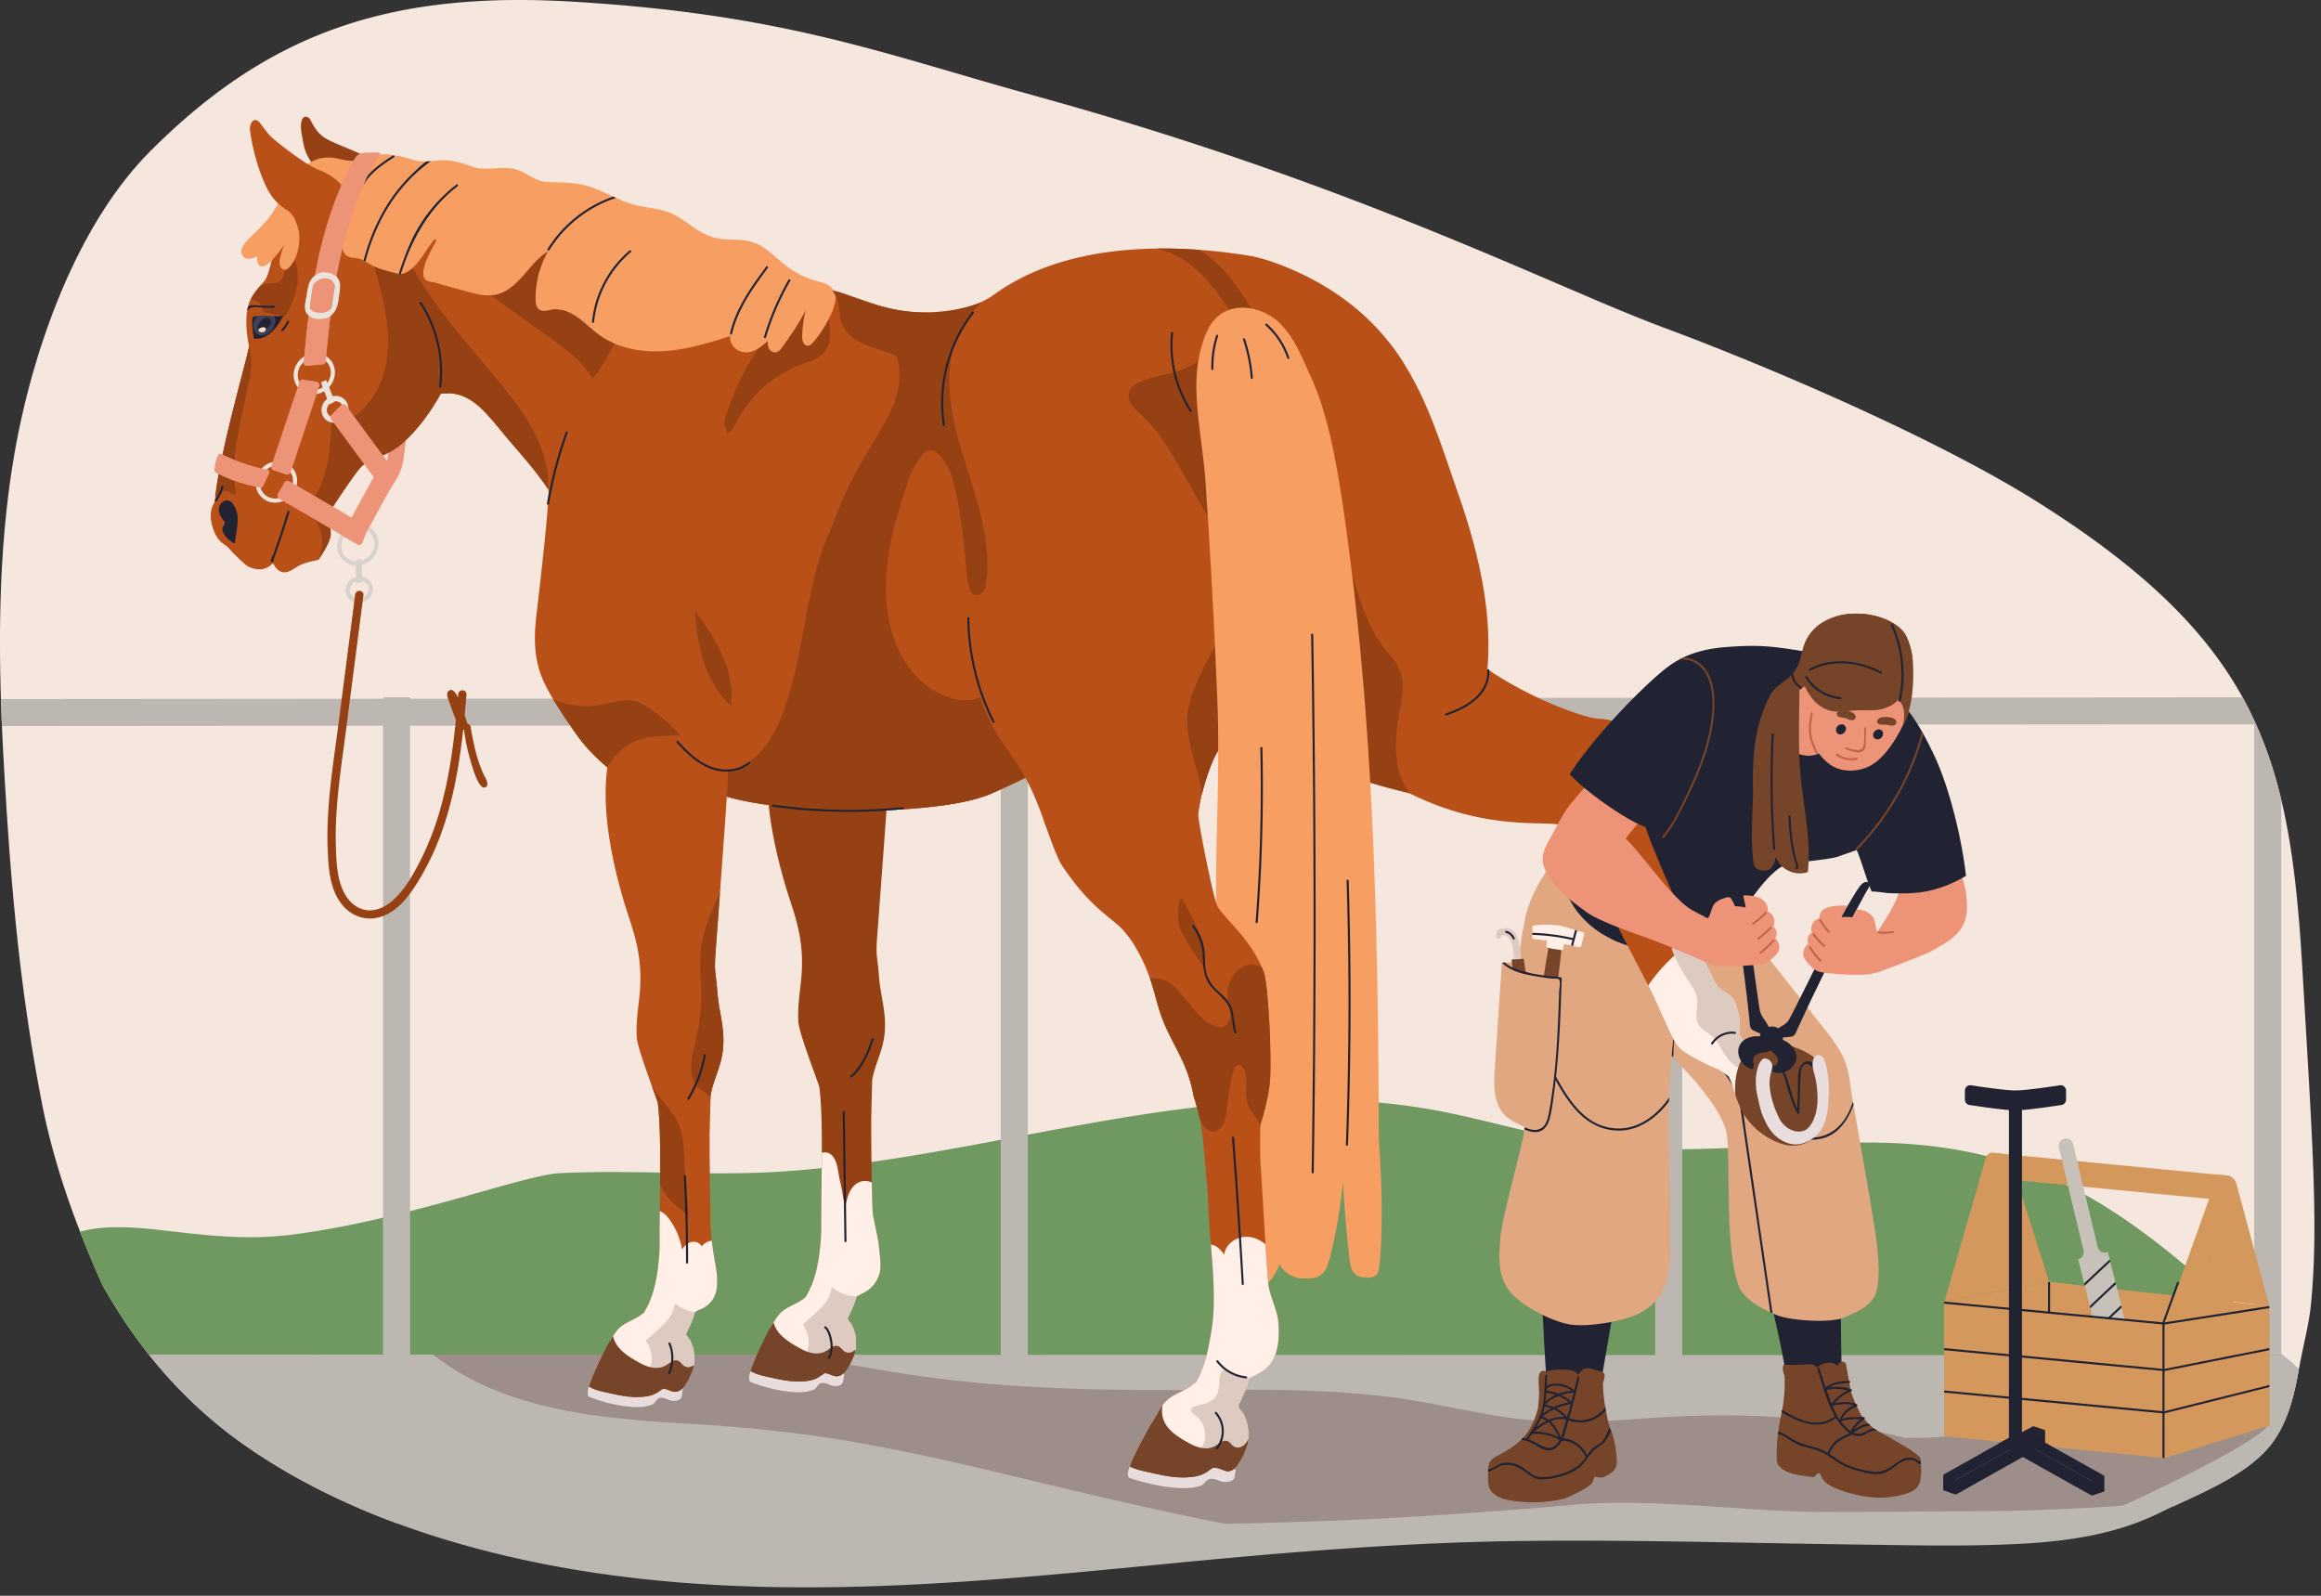 <svg xmlns="http://www.w3.org/2000/svg" width="144" height="99" fill="none"><rect width="100%" height="100%" fill="#333333" stroke="none"/><path fill="#F5E6DE" d="M142.857 60.331c-.235-4.067-.569-7.564-1.321-10.711-.413-1.736-.952-3.361-1.676-4.922a22.573 22.573 0 0 0-.726-1.439c-2.336-4.23-6.198-8.006-12.742-12.128-6.143-3.866-16.381-8.283-23.16-10.803-6.947-2.584-19.069-8.885-39.11-14.409C54.889 3.377 48.712.87 35.398.096 23.89-.572 16.486 2.217 9.348 9.356 5.204 13.498 2.655 20.09 1.369 25.78.087 31.458-.127 37.434.057 43.368c.017.558.037 1.118.063 1.676.039.897.085 1.789.136 2.68.42 7.23.947 13.488 2.336 20.67.523 2.703 1.365 5.412 2.374 8.016.22.563.446 1.12.676 1.671.228.545.461 1.082.701 1.612a31.783 31.783 0 0 0 2.698 4.093c.064.083.127.166.194.246a28.71 28.71 0 0 0 2.458 2.73 27.806 27.806 0 0 0 3.604 2.975c2.872 1.992 6.04 3.553 9.34 4.772l.418.01.68.015c2.672.056 5.35.098 8.022.127 5.351.059 10.703.069 16.053.057 8.734-.018 17.484.013 26.221-.18a438.92 438.92 0 0 0 5.734-.163c5.308-.185 10.582-.563 15.86-1.02 5.211-.451 10.809.482 16.064.449l1.319-.008a614.44 614.44 0 0 1 2.001-.01l.623-.003 2.366-.011.309-.002a811.63 811.63 0 0 0 3.832-.03c2.324-.026 4.644-.07 6.973-.147 1.109-.037 2.218-.083 3.329-.137l.429-.021c2.246-1.048 4.861-2.157 6.189-4.033.897-1.272 1.287-2.85 1.572-4.468.243-1.378.623-2.745.75-4.048.475-4.895.071-10.381-.524-20.555z"/><path fill="#BDB7B1" d="M142.043 84.396c-.232-.198-.471-.39-.717-.575a7.913 7.913 0 0 0-2.528-1.253 25.28 25.28 0 0 0-.579-.159c-9.182-2.352-19.827-3.18-29.491-3.458-10.414-.3-20.823.206-31.222.558-5.312.18-10.63.323-15.948.301-5.328-.02-10.648-.226-15.969-.428-5.318-.203-10.638-.401-15.963-.401-3.673 0-6.187.467-9.478 1.923-.927.407-3.381.342-3.91 1.017-1.211.73-4.534 1.21-7.198 1.866a29.002 29.002 0 0 0 2.657 2.979 27.87 27.87 0 0 0 3.597 2.971c2.875 1.992 6.042 3.554 9.342 4.772 2.583.956 5.247 1.699 7.91 2.275 6.261 1.354 12.699 1.769 19.095 1.683.264-.004.53-.008.795-.014.193-.002.384-.008.577-.014.064 0 .129-.002.19-.003l.587-.016c.1-.003.2-.006.3-.011.18-.005.36-.012.538-.018.5-.017.998-.038 1.494-.061.228-.011.453-.021.683-.034.05-.001.103-.005.156-.008.219-.01.435-.022.655-.035 3.094-.17 6.185-.426 9.274-.71 1.903-.175 3.806-.361 5.704-.545 7.081-.685 14.16-1.283 21.275-1.388 7.134-.107 14.27.12 21.402.214 3.41.043 6.842.133 10.248-.057 2.898-.162 5.844-.613 8.467-1.91.285-.14.581-.28.882-.422 2.245-1.048 4.861-2.156 6.189-4.032.899-1.272 1.287-2.85 1.572-4.468a11.808 11.808 0 0 0-.586-.54z"/><path fill="#9E8E8A" d="M140.701 88.212c-.715-.8-9.834.42-10.864.166-2.74-.675-5.546.365-8.265.666a26.427 26.427 0 0 1-3.378.155c-.337-.082-.676-.158-1.008-.236a46.015 46.015 0 0 0-4.844-.848c-3.397-.41-6.776-.36-10.184-.125-1.752.12-3.507.248-5.264.221-1.775-.027-3.52-.265-5.263-.591-1.711-.32-3.409-.685-5.136-.914a53.861 53.861 0 0 0-4.947-.41c-3.5-.146-7.005-.045-10.507-.061-3.509-.016-7.02-.13-10.518-.458-3.436-.321-6.828-.914-10.214-1.585-6.365-1.26-12.904-2.761-19.423-1.942-.47.058-.935.132-1.397.218-.924.507-1.858.993-2.82 1.41 4.63 3.773 10.935 4.144 16.675 4.49 3.495.211 6.954.596 10.401 1.227 3.342.61 6.65 1.385 9.95 2.181 4.105.991 8.203 1.954 12.335 2.763 1.912-.043 3.823-.097 5.735-.163 5.305-.186 10.58-.563 15.858-1.02 5.211-.452 10.809.482 16.063.448.44-.004.882-.006 1.32-.008a674.095 674.095 0 0 1 2.624-.013c.791-.004 1.579-.007 2.367-.012l.307-.001c1.28-.007 2.558-.016 3.834-.031 2.325-.025 7.387-.276 7.588-.35.452-.164 9.641-4.433 8.975-5.177z"/><path fill="#E8DCDC" d="M42.265 86.042c-.227-.302-.668-.426-.99-.525a5.426 5.426 0 0 0-1.244-.226c-1.065-.072-2.123.13-3.166.347a.045.045 0 0 0-.037.037c-.324.166-.433.756-.327.934a.34.34 0 0 0 .091.067c.854.322 1.764.552 2.658.611.603.04 1.036-.075 1.206-.143.136-.054.178-.16.27-.27.236-.282.517-.125.802-.012.244.095.737.074.771-.253.044-.426.12-.362-.034-.567zm10.015-.921c-.23-.302-.669-.425-.99-.525a5.442 5.442 0 0 0-1.244-.227c-1.065-.073-2.124.131-3.167.346a.053.053 0 0 0-.038.038c-.322.168-.431.757-.325.933.01.02.071.063.089.068.853.323 1.766.552 2.66.611.603.042 1.036-.073 1.203-.141.138-.056.18-.163.27-.27.24-.283.519-.124.803-.015.246.096.738.075.772-.252.041-.426.12-.362-.034-.566z"/><path fill="#709962" d="M140.992 83.537c-3.359-3.325-6.836-6.52-10.651-8.851-4.15-2.536-8.545-3.623-13.094-3.778-4.581-.154-9.152.43-13.731.385a36.233 36.233 0 0 1-6.6-.647c-2.32-.455-4.617-1.095-6.934-1.583-9.297-1.959-18.623-.098-27.851 1.643-4.499.848-9.01 1.663-13.553 1.969-4.622.312-9.248-.128-13.87.111-2.242.115-9.327 2.853-16.474 3.796-5.493.725-9.733-1.113-13.266-.172.215.563.442 1.12.673 1.672.23.544.463 1.081.702 1.612a31.925 31.925 0 0 0 2.892 4.339l132.3.045c-.181-.18-.362-.363-.543-.541z"/><path fill="#964114" d="M54.717 61.879c.118.68.235 1.325.177 2.107-.05.687-.228 1.194-.413 1.731-.137.39-.276.793-.368 1.28l-.06 2.314c-.002 1.397.01 2.714.037 4.048.01.532.025 1.066.039 1.606l.023.307c.002.02.003.044.007.07.01.08.025.159.044.242.097.512.305 1.388.32 1.673.032.493.198 1.208.041 1.767l-.025.076c-.105.304-.262.56-.467.762-.197.194-.433.316-.66.434a5.357 5.357 0 0 0-.222.118l-.004.001h-.002c-.014.01-.028.016-.042.025-.099.39-.271.76-.439 1.117-.037.08-.074.158-.11.24-.006.054.056.13.123.21.058.075.127.158.167.254.053.13.108.258.143.393.06.228.086.467.077.717.008.102.006.19-.003.273l-.009.067c-.005.03-.01.062-.017.092a1.905 1.905 0 0 1-.136.42c-.04.098-.087.193-.138.284-.038.073-.08.143-.121.214l-.034.054c-.142.241-.338.57-.694.606-.153.014-.285-.04-.401-.091l-.013-.006a1.052 1.052 0 0 0-.375-.093c-.069.04-.136.088-.201.132a2.17 2.17 0 0 1-.136.092c-.326.214-.704.264-1.064.287a5.233 5.233 0 0 1-.234.005c-.6 0-1.174-.127-1.73-.252l-.148-.033c-.317-.069-.677-.147-.982-.309l-.095-.05.034-.105c.188-.56.805-1.92 1.19-2.584l.022-.035.08-.137c.03-.053.063-.108.098-.164.164-.282.363-.575.641-.768.17-.118.365-.215.553-.31.164-.083.32-.162.457-.25.139-.088.246-.17.338-.25.472-.797.66-1.514.81-2.41a13.87 13.87 0 0 0 .154-1.688c-.004-.91.009-1.897.02-2.85.01-.666.018-1.339.018-1.998.008-1.532-.017-2.982-.15-4.069-.056-.178-.176-.503-.311-.88-.402-1.112-.953-2.634-.99-3.155-.05-.698.031-1.417.112-2.114.018-.155.036-.31.051-.463.23-2.185-.237-3.615-.688-4.998-.088-.271-.171-.525-.249-.785-.923-3.081-1.77-7.364-.562-10.268.018-.048.035-.087.044-.113.155-.442.356-.874.916-.883.367-.003.562.15.735.286.146.114.284.223.534.257.599.083 1.198.183 1.786.298.568.109 1.14.236 1.7.375.06.014.133.028.207.042.36.064.852.153.995.559.062.177.057.382.053.56a2.881 2.881 0 0 0-.002.16l.016.914c.009.551-.475 7.032-.682 9.8l-.084 1.116c-.06.82-.032 1.05.02 1.468.027.218.06.488.09.909.036.484.114.924.19 1.349z"/><path fill="#FFEFE6" d="M54.563 79.024a1.953 1.953 0 0 1-.492.837c-.195.196-.433.317-.66.435-.075.039-.147.075-.221.118l-.004.001h-.002a.496.496 0 0 1-.042.025c-.098.39-.27.758-.438 1.119-.037.079-.075.158-.11.237-.006.054.056.132.12.211.06.074.128.158.17.255.053.128.107.257.142.394.06.225.085.466.076.716a1.396 1.396 0 0 1-.028.43 1.972 1.972 0 0 1-.095.326c-.013.032-.025.065-.04.097a3.696 3.696 0 0 1-.138.283c-.895-.055-1.79-.092-2.672-.257-.067-.01-.13-.025-.195-.037-.55-.118-1.045-.302-1.44-.739-.294-.321-.507-.706-.697-1.1l.021-.036.08-.137c.03-.052.063-.109.098-.163.165-.282.362-.575.642-.769.169-.118.364-.216.552-.311a5.12 5.12 0 0 0 .457-.248c.14-.09.247-.17.338-.25.471-.798.661-1.514.81-2.41a14.27 14.27 0 0 0 .154-1.69c-.004-.91.009-1.895.021-2.848.007-.667.016-1.34.018-1.998a.65.65 0 0 1 .701.248c.263.346.296.874.382 1.282.058.285.118.568.178.851.042.204.056.647.225.832.113-.536.288-1.148.832-1.386.27-.12.54-.09.784.018.01.531.023 1.064.04 1.607l.022.306.007.07c.01.062.025.145.044.24.097.513.304 1.39.32 1.674.033.494.197 1.208.04 1.767z"/><path fill="#DDCAC0" d="M53.143 80.44a.507.507 0 0 0 .042-.025 2.244 2.244 0 0 1-1.484-.507c-.033-.027-.1-.025-.108.03-.161.998-1.078 1.542-1.743 2.198a.069.069 0 0 0-.01.079 1.92 1.92 0 0 1 .096 1.997c.063.014.128.028.194.039.88.164 1.778.201 2.672.257a2.41 2.41 0 0 0 .289-.798c.003-.022.008-.045.01-.066.009-.082.01-.172.002-.273a2.46 2.46 0 0 0-.075-.715c-.037-.139-.091-.266-.144-.396a1.051 1.051 0 0 0-.168-.253c-.066-.08-.127-.158-.122-.212.035-.08.073-.157.11-.238.168-.358.341-.728.439-1.118z"/><path fill="#754429" d="M52.996 83.79c-.227.163-.48.18-.692-.019-.077-.075-.144-.17-.24-.225-.147-.084-.289-.063-.432.024-.311.193-.51.378-.906.396-.374.014-.736-.123-1.058-.3-.556-.302-1.24-.704-1.54-1.28a1.45 1.45 0 0 1-.134-.347c-.035.054-.066.11-.098.164-.026.046-.05.091-.078.136-.385.647-1.02 2.05-1.212 2.62l-.034.103.096.05c.303.163.663.24.98.31l.148.034c.557.124 1.132.251 1.729.251.078 0 .159-.001.236-.005.36-.023.738-.072 1.065-.287.045-.028.089-.06.134-.09.067-.046.135-.093.201-.134.114.004.233.034.375.093l.014.005c.115.051.248.107.4.091.357-.035.553-.363.693-.605l.035-.054c.182-.303.357-.635.413-1.01a.604.604 0 0 1-.095.08z"/><path fill="#ED9377" d="M25.177 25.823c-.003.043-.008.084-.01.127a.067.067 0 0 0-.074-.013c-.4.178-.84.244-.916.721-.09.559-.023 1.137-.12 1.69-.058.316-.22.587-.421.833-.1.125-.252.247-.303.408-.122.374.18.93.358 1.244.018.034.073.046.1.013.544-.687 1.083-1.362 1.221-2.248.142-.918.227-1.85.294-2.775.006-.083-.122-.083-.129 0z"/><path fill="#BDB7B1" d="M139.858 44.7v.234l-139.739.11c-.025-.559-.045-1.118-.061-1.674l139.075-.11c.26.473.502.954.725 1.44z"/><path fill="#BDB7B1" d="M25.44 43.26v40.818h-1.677V43.261h1.677zm38.328-.001v40.82h-1.676v-40.82h1.676zm40.601.404v40.443h-1.678V43.663h1.678zm37.166 5.957v34.46h-1.678V44.7c.725 1.56 1.265 3.187 1.678 4.922z"/><path fill="#E8DCDC" d="M76.554 91.07c-.256-.3-.756-.425-1.12-.524a6.857 6.857 0 0 0-1.41-.227c-1.207-.07-2.406.13-3.588.346-.026.004-.038.021-.043.04-.368.167-.49.756-.371.932a.45.45 0 0 0 .104.068c.968.322 2 .551 3.013.612.684.04 1.174-.076 1.366-.144.153-.053.2-.16.305-.27.27-.281.587-.124.91-.013.277.095.836.074.874-.253.049-.424.136-.36-.04-.566z"/><path fill="#212332" d="M111.288 89.218c.971.18 2.033.066 3.089-.068a263.008 263.008 0 0 1-.125-14.513c.023-1.266.068-2.53.096-3.796.025-1.164.004-2.343-.277-3.48-.548-2.212-2.016-4.073-3.287-5.913l-4.896-7.083c-.012-.021-.044-.04-.072-.03-1.825.693-2.877 2.635-4.762 3.191-.049-.108.004-.193.166-.252-.021.08.102.114.125.034.055-.198-.2-.315-.355-.204-.131.095-.121.274-.059.463-.049.034-.021.121.042.115.098.23-.138.437-.087.543.629 1.29.933 2.924 1.562 4.213 1.25 2.56 4.01 4.802 6.069 7.504.839 1.1.355 4.443.45 5.789.185 2.562 1.314 6.401 1.736 8.94.173 1.026.408 3.267.585 4.547z"/><path fill="#E0A780" d="M116.413 76.936c-.1-.962-1.054-6.284-1.416-8.386a79.572 79.572 0 0 1-.139-.817c-.077-.569-.148-1.146-.325-1.694-.317-.964-.986-1.747-1.604-2.532-.755-.96-1.513-1.918-2.268-2.878l-2.267-2.879c-.372-.47-.744-.94-1.114-1.413-.285-.36-.569-.888-.991-1.108-.353-.184-.746-.047-1.088.102a9.705 9.705 0 0 0-1.324.715 10.557 10.557 0 0 0-2.184 1.854c-.306.338-1.228.697-1.489 1.071-.03.045.009.094.053.099.148.017.296.034.443.049.809 1.94-.055 2.519 1.149 4.245.304.438 1.074 1.279 1.835 2.098.045.045.086.09.126.135.665.714 1.303 1.396 1.596 1.757.667.828 1.32 1.7 1.666 2.719.362 1.052-.137 6.97.774 9.647.253.75 1.188 1.32 1.985 1.69a6.763 6.763 0 0 0 .4.177c.837.345 3.309.514 4.186.152.828-.343 1.804-.785 2-1.624.246-1.043.109-2.128-.004-3.179z"/><path fill="#212332" d="M114.998 68.55c-.435 1.147-1.171 2.143-2.561 2.156-1.648.017-3.306-.998-4.383-2.21.123.55.181 1.123.262 1.678l.687 4.685c.322 2.205.645 4.41.969 6.614-.047-.018-.092-.04-.141-.063-.113-.779-.225-1.558-.34-2.337a34815.6 34815.6 0 0 1-1.373-9.371c-.105-.724-.188-1.471-.513-2.135-.307-.632-.786-1.167-1.203-1.724a32.317 32.317 0 0 1-2.306-3.565 30.46 30.46 0 0 0-.285 3.318 3.829 3.829 0 0 0-.125-.134c.04-1.139.146-2.273.308-3.401.011-.058.094-.06.119-.015a32.956 32.956 0 0 0 2.813 4.271c.387.505.764 1.014.97 1.62.032.094.06.187.087.283 1.02 1.23 2.595 2.252 4.23 2.352.937.057 1.718-.377 2.238-1.145.223-.336.385-.702.511-1.081.01.064.023.132.036.204z"/><path fill="#212332" d="M105.843 56.075c-1.004-.922-2.017-1.83-3.028-2.746-.734-.67-1.46-1.351-2.204-2.008-.41-.363-.839-.73-1.301-1.04-.286.335-.572.673-.858 1.011-1.072 1.264-1.778 2.458-2.622 3.89-.814 1.382-1.455 3.864-.738 7.236.201.94.808 6.013 1.092 9.6.054.769-.358 1.614-.458 2.362-.427 3.217-.112 4.69.065 8.682.022.546.422 6.961.429 7.126.497.08.225.135.727.175.392.03 1.279.05 1.668.063.904-6.462 1.673-9.42 1.876-12.315.114-1.61.377-3.48.446-4.116.072-.788.727-3.092.889-5.375.066-.958.984-7.176.968-7.626-.025-.597.244-.986.611-1.426a24.21 24.21 0 0 0 2.438-3.493z"/><path fill="#E0A780" d="M103.555 68.085c.12-3.337.675-7.517 1.325-9.909.124-.463.451-1.119.24-1.601-.18-.404-.733-.648-1.095-.859-.938-.542-1.939-.966-2.883-1.498a8.597 8.597 0 0 1-1.345-.912c-.426-.362-.718-.79-1.066-1.219-.316-.389-.608-.213-.956.044a7.458 7.458 0 0 0-1.23 1.138c-.748.869-1.764 2.474-1.982 4.067a13.096 13.096 0 0 0-.312 2.338 12.62 12.62 0 0 1-.884.04c-.043.002-.085.002-.128.002a.062.062 0 0 0-.041.016.074.074 0 0 0-.023.048l-.422 6.352c-.058.89-.135 1.843.31 2.654.325.594.894.822 1.53 1.138v.02a2.692 2.692 0 0 1-.015.125c-.085.935-1.397 5.392-1.496 6.78-.087 1.186-.172 2.395.658 3.352.72.831 2.438 1.718 3.532 1.945 1.147.24 3.736-.19 4.704-.814.952-.613 1.333-1.35 1.554-2.463.253-1.276 0-6.704 0-9.524a36.207 36.207 0 0 1 .025-1.26z"/><path fill="#212332" d="M119.172 46.812c-.276-1.05-1.044-1.9-1.956-2.456-1.026-.623-2.23-.875-3.411-.972a23.28 23.28 0 0 0-3.799.026 27.2 27.2 0 0 0-3.86.62c-.461.107-.983.219-1.431-.001a1.067 1.067 0 0 1-.423-.358 37.34 37.34 0 0 0-7.394 9.54l-.051.094c-.043.772.09 1.546.422 2.266.89 1.931 2.808 3.022 4.841 3.36a7.86 7.86 0 0 0 3.491-.178 9.323 9.323 0 0 0 1.856-.787c.099-.233.201-.464.302-.694.401-.917 1.936-3.15 2.911-3.568.524-.224 2.796-.354 3.376-.565 2.116-.768 3.383-1.022 4.567-3.042.571-.976.852-2.173.559-3.285z"/><path fill="#B85018" d="M57.214 19.382a10.923 10.923 0 0 1-2.96-.51 82.412 82.412 0 0 1-2.063-.712c-.113-.027-.222-.056-.328-.083l-.127-.034-.106-.03c-2.866-.79-4.234-1.835-4.953-2.16a77.457 77.457 0 0 0-7.084-2.788l-.15-.05a76.747 76.747 0 0 0-5.31-1.556c-3.03-.78-6.49-1.122-9.622-1.253a8.846 8.846 0 0 0-.88.01c-1.178.062-3.032.357-4.035 1.5-.113.126-.21.252-.293.376-.584.849-.613 1.634-1.245 2.609 1.823 1.387 3.318 3.066 4.62 4.941.445.64.942 1.314 1.381 2.02.719 1.152 1.28 2.396 1.217 3.742 1.11-.269 1.183-.839 2.065-.973.165-.027.362-.036.597-.025.807.037 1.5.507 2.05 1.064.632.64 1.175 1.371 1.765 2.049.973 1.12 1.706 2.002 2.258 2.839.71 1.075 1.119 2.073 1.353 3.401.053.298.809.516 1.786.7l.138.022c.043.01.086.018.127.024 1.682.294 3.843.5 4.236.808.374.294.751.59 1.135.873.367.269.853.602 1.31.339.39-.223.65-.735.903-1.092l.673-.946c.494-.697.985-1.395 1.475-2.095 1.93-2.768 3.8-5.58 5.467-8.515.208-.37 1.422-1.075 2.838-1.853 1.837-1.01 4.011-2.136 4.743-2.789-.968.213-2.013.185-2.981.147z"/><path fill="#B85018" d="M70.43 27.817c-.053-2-.075-4.03-.344-6.017-.125-.92-.31-1.846-.633-2.722-.243-.658-.592-1.319-1.179-1.736-1.43-1.024-2.785-.84-4.175-.24-.375.164-.718.327-1.041.486-.972.487-1.746.956-2.632 1.38h-.002c-1.256.604-2.742 1.12-5.337 1.468-.285.04-.582.077-.896.11-.49.054-1.015.102-1.58.147l-.381.027c-4.931.344-7.184.789-10.034 3.003-2.552 1.981-4.267 6.81-4.71 10.063-.034.24-.056.479-.07.72-.012.21-.016.42-.016.63a28.064 28.064 0 0 1-.11-.654c-.051-.315-.096-.63-.137-.948-.009-.084-.142-.085-.131 0 .037.308.081.616.13.924.087.538.187 1.078.304 1.612l.011.1c.002.017.01.03.019.04.6 2.67-1.643 5.33-.104 7.606 1.195 1.77 2.55 3.005 4.201 3.995.831.5 1.739.937 2.74 1.351 2.475 1.02 8.411 1.373 12.846.96.41-.04.808-.084 1.186-.134l.008-.002c1.273-.173 2.36-.418 3.11-.742l.42-.182c2.616-1.152 3.158-1.64 4.255-2.574a33.41 33.41 0 0 1 1.371-1.113c.364-.28.388 1.126.798.924.37-.182.754-.362 1.065-.638.62-.55.635-1.37.689-2.138.074-1.01.137-2.022.193-3.033a159.546 159.546 0 0 0 .167-12.673z"/><path fill="#964114" d="M51.459 19.886c-.049-.415-.183-.891-.602-1.072-.489-.21-1.146.056-1.597.258a4.371 4.371 0 0 0-1.628 1.264c-.14.177-.337.409-.308.654a.395.395 0 0 0 .065.172 14.988 14.988 0 0 0-2.624 5.736c-.008.036.018.085.063.08.49-.045.717-.501.924-.892a7.432 7.432 0 0 1 1.123-1.581c.915-.983 2.036-1.637 3.297-2.068.476-.164.932-.378 1.151-.861.23-.506.202-1.151.136-1.69zM60.81 43.27c-.01-.018-.42.144-.44.146-1.674.187-3.217-.86-4.113-2.209-.963-1.44-1.32-3.206-1.296-4.919.023-1.873.505-3.703 1.06-5.48.56-1.79 1.913-5.157 2.445-6.958.364-1.233-.06-.995-.341-2.252-.943-.075-1.882-.196-2.829-.207a3.72 3.72 0 0 1 .498 2.21c-.105 1.284-.767 2.446-1.421 3.524-.673 1.11-1.33 2.216-1.879 3.393-.337.726-.64 1.467-.91 2.22-1.057 2.274-1.43 4.783-1.899 7.231-.263 1.363-.559 2.726-1.031 4.034-.438 1.22-1.078 2.475-2.16 3.247-1.442 1.024-3.256.714-4.875.391-.056-.013-.098.041-.072.094.01.025.025.05.036.075.83.5 1.74.936 2.74 1.35 2.476 1.023 8.411 1.374 12.846.96.411-.038.808-.083 1.187-.134h.009c1.273-.173 2.358-.418 3.108-.742l.42-.184a2.888 2.888 0 0 0 0-.177c-.087-1.871-.278-3.935-1.084-5.613z"/><path fill="#964114" d="M60.71 41.563c.056 1.627.288 3.256.103 4.882-.238 2.081-1.072 2.85-2.45 3.54 1.272-.171 2.359-.418 3.109-.742 2.983-1.285 3.52-1.774 4.675-2.754a5.79 5.79 0 0 0-.776-2.789 22.767 22.767 0 0 0-4.66-2.138z"/><path fill="#B85018" d="M88.722 33.541c.103 1.231.067 2.524-.543 3.63-.534.966-1.415 1.679-2.325 2.272a26.74 26.74 0 0 1-3.364 1.856c-1.154.53-2.372.955-3.64 1.1-.091.01-.217-.033-.357-.098-.3-.136-.662-.366-.879-.37-.114.422-.242.84-.388 1.25a17.274 17.274 0 0 1-1.697 3.48c-.261.407-.681 1.471-.969 2.653-.051.205-.096.414-.136.623-1.692.039-3.359.386-5.018.705-.977.189-1.955.37-2.946.47-.522.056-1.05.077-1.576.123-.248-.698-.52-1.442-.839-2.132-.76-1.65-1.809-2.966-1.988-3.24a11.207 11.207 0 0 1-1.604-3.938c-.3-1.481-.364-2.998-.433-4.505-.116-2.555-1.346-8.327-1.3-8.258.017.024-.905-4.168-.284-6.207.65-2.131 1.253-3.173 3.016-4.515 2.981-2.27 6.825-2.967 10.273-3.018h.002c.932-.016 1.834.018 2.685.081h.002c1.116.08 2.138.21 3.013.349 1.243.197 2.874.882 3.992 1.475 5.205 2.77 6.679 6.889 7.347 9.138.396 1.33-.757 1.71-.544 3.081a59.31 59.31 0 0 1 .5 3.995z"/><path fill="#964114" d="M79.895 21.444c-.394.075-.793.134-1.19.188-.162-.49-.35-.969-.561-1.438-.381.154-.755.322-1.122.508.157.348.3.704.429 1.065-.236.018-.473.035-.71.047-.083.003-.083.131 0 .128.252-.012.503-.029.752-.05.195.566.356 1.142.476 1.728-.038.006-.074.05-.051.096l.128.273c.032.07.128.016.117-.051a13.886 13.886 0 0 0-.536-2.058c.329-.028.658-.065.985-.107.148.46.27.925.37 1.397-.04.008-.077.05-.054.098l.129.272c.032.069.128.017.116-.05a14.174 14.174 0 0 0-.428-1.736c.396-.052.79-.113 1.184-.186.08-.015.046-.14-.034-.124zm-1.807-1.373c-.278-.6-.597-1.177-.96-1.73-.712-1.083-1.597-2.144-2.713-2.837h-.002a29.977 29.977 0 0 0-2.686-.08c.39.077.774.197 1.147.383.928.46 1.702 1.185 2.353 1.98a13.107 13.107 0 0 1 1.737 2.792c.367-.187.742-.356 1.124-.508z"/><path fill="#964114" d="M78.375 26.558a15.375 15.375 0 0 0-1.023-3.859c-.372-.891-1.017-1.91-2.09-1.943-.084-.002-.084.126 0 .13.046.002.091.007.135.011l-.047.078.003-.023c.008-.082-.12-.082-.13 0a1.86 1.86 0 0 1-.055.28c-.06.084-.125.164-.194.242-.046.054.012.126.063.109-.446.907-1.56 1.356-2.507 1.6-.593.15-1.222.25-1.784.5-.333.146-.664.39-.714.778-.057.434.269.798.558 1.075.47.447.918.874 1.301 1.403.764 1.056 1.376 2.227 2.033 3.347.705 1.206 1.376 2.442 2.125 3.622.205.32.514.69.941.619.358-.061.57-.4.701-.709.453-1.08.64-2.341.755-3.5a16.34 16.34 0 0 0-.07-3.76zm-36.925-8.4c-.131.344-.52.584-.798.806-.307.243-.62.482-.923.73-.62.505-1.207 1.056-1.643 1.73-.445.69-.76 1.46-1.335 2.056-.735-1.25-1.992-2.06-3.144-2.892-1.4-1.006-2.8-2.015-4.2-3.024.25-.779.499-1.6.908-2.31.42-.726 1.101-1.186 1.865-1.493 1.538-.617 3.29-.731 4.885-.275a6.736 6.736 0 0 1 3.535 2.435c.2.27.378.556.532.853.205.398.492.933.318 1.384zm35.93 20.068c-.145-.4-.303-.796-.47-1.188a8.563 8.563 0 0 1-.284.794c-.394.944-2.585 4.146-2.916 6.252-.158 1.011.082 2.003.348 2.978.2.74.427 1.492.501 2.253.288-1.182.707-2.247.968-2.654a17.18 17.18 0 0 0 2.086-4.729c.215.004.579.234.878.371a25.218 25.218 0 0 0-1.11-4.077z"/><path fill="#B85018" d="M111.211 71.068c-.786 0-1.776-.576-2.329-1.108-.609-.585-.863-1.066-1.162-1.848-.019-.047-.034-.091-.051-.138v-.002c-.129-.397-.212-.844-.432-1.198-.287-.233-.715-.479-.897-.54-.369-.121-1.844-.884-2.095-1.162-.345-.381-.564-.852-.776-1.316-.273-.598-.542-1.195-.811-1.793-.104-.225-.24-.509-.403-.829-.693-1.377-1.813-3.433-2.243-4.408-.632-1.422-1.255-2.849-1.878-4.275-.352-.626-.626-1.043-.78-1.134-1.003-.596-4.683.49-9.91-2.105-1.51-.748-3.268-.858-4.694-1.443a15.81 15.81 0 0 1-.853-.377c-2.989-1.42-4.526-1.228-5.482-2.457-1.407-1.816 1.482-2.1.547-4.212.471-1.884.988-3.755 1.533-5.62l.93-1.136c.537-.651 1.071-1.306 1.608-1.957l.008-.036c.079-.305.15-.608.218-.915a36.918 36.918 0 0 0 .615-12.88c-.002-.02.015-.045.032-.056.392-.195.75.1 1.04.35.427.367.84.748 1.237 1.149.75.752 1.607 1.091 2.243 1.945 1.975 2.654 2.847 5.632 4.057 9.102 1.53 4.391 2.052 7.757 1.8 10.847 2.758 1.878 6.033 3.031 6.896 3.071.502.024 1.034.12 1.441.437.448.346.619.886.691 1.426.058.43.397 2.684.687 4.564.009.034.019.067.03.101.494 1.582 1.963 4.84 3.101 7.224.749 1.562 1.353 2.749 1.448 2.848.204.214.462.36.71.517.41.261.458.795.607 1.27.061.2.053.822.053 1.015-.066.53.483.702 1.005.687l.125-.006c.01.002.023.006.036.006.282.042.566-.047.822-.153a.259.259 0 0 0 .038-.017c.161-.027.17.215.329.219.08.008.163.015.244.019.125.017.252.046.386.089.807.263 1.668.619 2.141 1.348.214.354.235 1.439.235 1.543-.002.042.246 3.344-2.097 3.344z"/><path fill="#FFEFE6" d="M110.132 64.486a2.01 2.01 0 0 0-.13.134c-.202.212-.378.453-.531.648a9.11 9.11 0 0 0-.813 1.22 6.79 6.79 0 0 0-.426.942 4.476 4.476 0 0 0-.249 1.303 7.236 7.236 0 0 1-.263-.621c-.019-.046-.033-.09-.05-.138-.13-.397-.212-.844-.432-1.2-.288-.234-.716-.477-.897-.538-.369-.124-1.845-.886-2.097-1.163-.344-.381-.562-.852-.774-1.317-.273-.596-.544-1.194-.812-1.793-.103-.224-.24-.507-.401-.826l.042-.061a10.072 10.072 0 0 1 2.699-2.649l.132-.088c.011.02.017.036.025.053.735 1.536 1.329 2.698 1.421 2.797.206.214.464.359.712.516.407.26.457.794.606 1.27.061.2.053.82.053 1.014-.065.53.483.702 1.005.688l.124-.007c.013.003.023.007.038.007.281.042.565-.046.821-.153a.221.221 0 0 0 .039-.017.068.068 0 0 0 .021-.004c.049-.007.091-.013.137-.017z"/><path fill="#DDCAC0" d="M110.001 64.62a.871.871 0 0 0-.007-.116l-.021.002a.221.221 0 0 1-.039.017c-.256.107-.54.198-.823.153-.013 0-.023-.004-.036-.006l-.126.006c-.52.015-1.068-.157-1.005-.688.003-.193.009-.814-.052-1.013-.149-.476-.197-1.009-.604-1.269-.25-.157-.508-.304-.712-.518-.094-.099-.686-1.261-1.42-2.797-.055.013-.107.023-.159.038a11.18 11.18 0 0 0-1.186.382c-.044-.027-.113.006-.092.067 0 .002 0 .006.002.006a.068.068 0 0 0 .021.057c.042.12.09.235.138.348.271.63.623 1.2 1.014 1.775.243.357.434.724.419 1.169-.01.354-.115.717-.035 1.067.06.28.241.468.468.628.371.258.667.47.898.874.352.62.642 1.192 1.326 1.498.199.09.442.164.688.189.363.038.732-.03.967-.313.327-.388.388-1.002.376-1.556z"/><path fill="#754429" d="M113.309 67.724c0-.104-.021-1.19-.235-1.543-.473-.73-1.334-1.085-2.141-1.348a2.294 2.294 0 0 0-.386-.09 4.682 4.682 0 0 1-.244-.018c-.159-.004-.168-.246-.329-.219a.259.259 0 0 1-.038.017c-.256.106-.54.195-.822.153-.013 0-.026-.004-.036-.006l-.125.006a1.15 1.15 0 0 0-.128.097c-.971.819-1.261 2.012-1.155 3.199v.002c.017.046.032.091.051.138.299.782.553 1.263 1.162 1.848.553.532 1.543 1.108 2.329 1.108 2.343 0 2.095-3.302 2.097-3.344z"/><path fill="#212332" d="M112.22 65.843c-.256-.032-.463.175-.556.393-.165.389-.1.904-.114 1.316-.015.412-.03.825-.043 1.237-.342-.71-.448-1.492-.763-2.213-.148-.334-.689-.731-.924-.235-.035.074.077.14.113.066.139-.296.467-.138.606.057.089.125.133.281.182.423.08.243.15.492.222.74.146.496.306.986.564 1.44.032.058.117.03.119-.033l.053-1.482c.008-.247.014-.494.025-.741a2 2 0 0 1 .03-.33.7.7 0 0 1 .09-.281c.155-.275.362-.264.62.034.004.082.133.082.129 0a.396.396 0 0 0-.353-.391z"/><path fill="#964114" d="M86.68 47.3c-.163-1.055-.034-2.137.158-3.177.176-.96.386-1.996-.157-2.882-.266-.433-.64-.792-.938-1.203a8.272 8.272 0 0 1-.782-1.352c-.467-1.001-.776-2.067-1.096-3.121a328.126 328.126 0 0 1-1.532-5.216c-.367.172-.727.36-1.08.558l.008.153c.031.615.06 1.23.092 1.846.123 2.449.243 4.896.417 7.342.165 2.315.298 4.678.833 6.947.047.192.094.382.147.574 1.427.586 3.053 1.056 4.694 1.444a4.469 4.469 0 0 1-.765-1.914z"/><path fill="#F79E63" d="M85.642 72.243c-.027-.502-.058-1.003-.091-1.504-.01-2.064-.024-4.13-.047-6.194-.057-4.92-.172-9.838-.425-14.752-.252-4.888-.643-9.768-1.25-14.619-.28-2.249-.58-4.508-1.007-6.731-.342-1.786-.798-3.565-1.55-5.2-.721-1.565-1.357-3.218-2.881-3.869-1.332-.567-2.71-.308-3.4.97-.357.665-.604 1.657-.698 2.41-.265 2.173.347 4.89.495 7.065.308 4.53.554 9.064.737 13.603.183 4.516-.13 8.517-.072 13.039a491.591 491.591 0 0 1-.16 20.341c-.015.557-.047 1.117-.048 1.674-.002.3.03.616.144.89.203.504.737.644 1.072.198a1.59 1.59 0 0 0 .24-.511c.136.528.66.898 1.171.877.758-.03 1.267-.797 1.513-1.518.267.561.785.813 1.35.916a.053.053 0 0 1 .048-.02c.4.014.883.045 1.212-.251.36-.322.485-.91.597-1.378a29.61 29.61 0 0 0 .727-4.422 74.395 74.395 0 0 0 .425 4.975c.062.517.236.915.74.998.322.055.885.1 1.014-.313.084-.27.097-.595.125-.876.039-.38.058-.76.072-1.14a53.79 53.79 0 0 0-.053-4.658z"/><path fill="#B85018" d="M79.143 83.995a2.166 2.166 0 0 1-.512.838c-.289.285-.66.43-1.005.624-.04.021-.076.042-.115.06-.131.573-.412 1.11-.659 1.652-.057.221.245.408.346.65.061.148.12.291.163.444.07.263.095.535.082.806.007.067.01.133.005.2a.626.626 0 0 1-.007.102c-.04.372-.195.718-.38 1.042l-.094.16c-.17.283-.367.669-.74.703-.146.014-.28-.045-.412-.1a1.411 1.411 0 0 0-.162-.06 1.188 1.188 0 0 0-.376-.063c-.144.08-.276.181-.411.27-.008.007-.02.013-.029.018-.351.231-.762.287-1.176.312-.776.045-1.519-.119-2.268-.287-.416-.093-.895-.177-1.287-.388.08-.242.246-.605.445-1.004a34.48 34.48 0 0 1 1.115-2.045c.144-.245.287-.508.463-.745a2.03 2.03 0 0 1 .456-.464c.356-.248.82-.418 1.183-.655.189-.123.324-.226.433-.323.608-1.016.808-2.278.97-3.254.253-1.503.106-3.463-.043-5.271a53.575 53.575 0 0 1-.174-2.466 56.655 56.655 0 0 0-.044-.981l-.174-1.961c-.094-1.024-.15-1.68-.308-2.424-.09-.414-.208-.857-.38-1.404-.376-2.073-1.278-3.097-1.9-4.684-.348-.892-.487-1.688-.81-2.615-.23-.67-.554-1.407-1.125-2.3a9.02 9.02 0 0 0-.457-.593c-.722-.861-2.003-1.31-3.871-4.098-.304-.45-.824-1.94-1.175-2.934.552-.047 1.242-.542 1.79-.601.917-.1 1.84.023 2.745-.15 1.68-.322 3.58-.719 5.296-.761a36.111 36.111 0 0 0-.197 1.272c-.026.414.961 5.355 1.198 5.725.573.89 1.99 2 2.749 3.78.023.057.047.112.069.172.001 0 .003.003.003.005l.07.184.018.07a.02.02 0 0 1 .002.01.105.105 0 0 1 .008.023c.01.042.019.093.028.15l.016.094.025.159c.043.322.091.771.133 1.29.012.115.02.236.029.358.051.685.092 1.467.113 2.247l.003.138.002.048c.004.252.008.504.01.75.004.37-.002.732-.014 1.072-.04 1.254-.607 2.956-.61 2.99v.008a52.29 52.29 0 0 0 .003 2.33c.122 1.688.208 3.361.315 5.078.048.775.101 1.562.165 2.36.063.795.586 1.717.637 2.513.04.64.037 1.31-.173 1.924z"/><path fill="#964114" d="M74.47 58c-.36-.747-.692-1.515-1.121-2.226-.023-.036-.093-.045-.111 0-.134.31-.15.625-.153.958-.002.314.004.632.132.924.293.66 1.424 2.327 1.438 2.246.054-.333.1-1.313-.185-1.902z"/><path fill="#FFEFE6" d="M79.143 83.995a2.168 2.168 0 0 1-.512.838c-.289.285-.66.43-1.005.625l-.073.038a.401.401 0 0 0-.041.02c-.132.574-.413 1.11-.66 1.653-.057.221.245.409.346.651.061.147.12.29.163.443.07.264.095.535.082.806.007.067.01.134.005.2a.636.636 0 0 1-.007.102c-.03.279-.124.542-.247.794a9.833 9.833 0 0 1-2.813.275c-.457-.025-.911-.097-1.32-.256-.848-.33-1.335-1.09-1.585-1.929a17.4 17.4 0 0 1 .19-.326c.144-.245.287-.508.463-.745a2.05 2.05 0 0 1 .456-.464c.356-.248.82-.418 1.183-.655.189-.122.324-.225.433-.323.608-1.016.808-2.278.97-3.254.253-1.503.106-3.462-.043-5.27.353.03.62.333.827.622.051-.47.41-.84.857-1.014.577-.222 1.179-.038 1.653.33l.05.042c.047.775.1 1.562.163 2.36.064.795.587 1.717.639 2.514.04.64.036 1.31-.174 1.923z"/><path fill="#DDCAC0" d="M77.514 85.515a.427.427 0 0 0 .042-.02 2.035 2.035 0 0 1-.944-.22c-.18-.09-.446-.347-.67-.282-.28.082-.285.51-.293.743-.017.504-.072.905-.54 1.184-.212.127-.455.19-.692.255-.135.038-.346.05-.456.152-.12.112-.05.252.042.355.11.127.267.199.38.324.14.154.244.342.309.541.106.327.11.695-.015 1.02-.095.247-.462.556-.31.847.004.01.01.017.015.025.329.017.66.01.97-.004a9.717 9.717 0 0 0 1.843-.272 2.45 2.45 0 0 0 .249-.795c.004-.034.005-.067.007-.1.004-.066 0-.132-.007-.198a2.693 2.693 0 0 0-.08-.81 4.066 4.066 0 0 0-.163-.44c-.103-.243-.403-.43-.348-.653.247-.541.528-1.078.661-1.652z"/><path fill="#B85018" d="M44.69 62.842c.12.682.233 1.326.177 2.108-.05.687-.228 1.195-.415 1.732-.134.39-.275.793-.365 1.277l-.005.2-.056 2.117a194.6 194.6 0 0 0 .054 4.815c-.002.003-.002.008-.002.011-.04.944.063 1.886.214 2.816.08.496.198.996.198 1.5.003.468-.878 1.724-1.105 1.842-.075.039-.148.076-.221.117a.71.71 0 0 1-.05.027c-.098.391-.27.76-.437 1.119l-.112.238c-.005.054.058.13.122.21.06.075.13.159.17.256.053.129.106.255.143.394.06.226.085.466.075.716a1.6 1.6 0 0 1-.002.272c-.003.024-.005.05-.01.071-.058.372-.231.704-.413 1.005l-.032.056c-.143.241-.339.571-.694.605-.153.014-.286-.042-.401-.092l-.014-.005a1.1 1.1 0 0 0-.374-.095c-.068.043-.136.09-.202.136-.044.03-.089.063-.133.09-.328.216-.706.264-1.066.286a5.403 5.403 0 0 1-.235.007 5.28 5.28 0 0 1-.726-.056 13.25 13.25 0 0 1-1.003-.198l-.148-.032c-.318-.07-.676-.146-.98-.31l-.096-.05.034-.102a5.4 5.4 0 0 1 .078-.221c.25-.653.79-1.825 1.133-2.402.027-.043.052-.09.08-.135.052-.09.105-.182.163-.275.153-.245.333-.488.576-.658.17-.12.366-.216.553-.311.165-.082.32-.158.457-.248.141-.09.247-.17.338-.249.475-.797.662-1.514.812-2.41.073-.447.129-1.046.154-1.69a135.224 135.224 0 0 1 .017-2.849l.005-.352c.026-2.106.043-4.24-.136-5.716a37.89 37.89 0 0 0-.31-.878c-.021-.056-.042-.11-.062-.169-.393-1.091-.893-2.492-.93-2.988-.05-.697.034-1.416.112-2.113.019-.155.036-.31.053-.463.228-2.186-.238-3.616-.689-5-.09-.268-.17-.521-.25-.783-.923-3.08-1.77-7.365-.56-10.27l.043-.11c.155-.442.357-.876.917-.883.365-.005.563.15.734.284.146.114.284.225.536.259.597.081 1.195.181 1.783.297.57.109 1.142.236 1.703.376.06.013.13.027.205.04.36.065.852.154.993.56.063.178.06.38.055.56 0 .055-.002.11 0 .16l.013.915c.007.413-.263 4.152-.486 7.166-.073 1.01-.145 1.938-.196 2.631-.039.527-.07.92-.083 1.119-.06.818-.032 1.049.02 1.467.028.218.06.488.092.908.034.486.11.925.187 1.348z"/><path fill="#FFEFE6" d="M44.492 79.419c-.002-.506-.119-1.006-.199-1.501a22.3 22.3 0 0 1-.134-.948.929.929 0 0 0-.619.356.564.564 0 0 0-.56-.283c-.295.022-.507.237-.663.473a4.416 4.416 0 0 0-.819-1.915c-.136-.181-.344-.386-.563-.466-.009.742-.014 1.489-.01 2.19a14.65 14.65 0 0 1-.155 1.69c-.149.895-.337 1.613-.81 2.412a3.232 3.232 0 0 1-.34.249 4.75 4.75 0 0 1-.456.247c-.188.095-.383.192-.553.31-.242.17-.422.413-.577.659-.057.093-.11.185-.163.276l-.003.004c.343 1.15 1.274 1.677 2.377 1.95.807.203 1.706.271 2.53.35a2.475 2.475 0 0 0 .299-.862c.008-.085.01-.172.002-.273.01-.25-.014-.49-.075-.716-.037-.14-.09-.266-.143-.395-.04-.095-.11-.18-.17-.254-.065-.082-.126-.158-.121-.21l.11-.238c.168-.36.34-.726.438-1.116l.001-.005.05-.026c.07-.04.142-.086.218-.117 1.108-.434 1.11-1.373 1.108-1.841z"/><path fill="#DDCAC0" d="M43.002 83.62c-.037-.138-.091-.266-.144-.394-.04-.096-.11-.179-.168-.255-.066-.08-.128-.157-.123-.21l.11-.239c.168-.358.339-.725.438-1.115a2.256 2.256 0 0 1-1.156-.491c-.032-.027-.098-.025-.106.029-.16.999-1.077 1.544-1.744 2.198-.02.02-.027.056-.008.08a1.92 1.92 0 0 1 .143 1.9c.809.202 1.708.27 2.532.347.13-.243.244-.503.288-.791.005-.022.007-.046.01-.07a1.45 1.45 0 0 0 .002-.273c.01-.25-.013-.49-.074-.715z"/><path fill="#B85018" d="M28.454 18.867c-.315-2.063-1.534-3.774-3.326-4.828-1.615-.951-3.869-1.776-5.826-1.948a8.044 8.044 0 0 0-.865-.032c-.092.272-.736 1.738-1.373 3.326-.177.44-.354 1.701-.668 2.058l-.25.286c-.219.257-.44.537-.591.838a1.75 1.75 0 0 0-.17.46c-.02.08-.036.163-.049.246-.15.925.062 1.877.102 2.184.003.03.005.055.005.072-.144.83-1.774 6.407-2.09 9.308-.02.176-.034.342-.043.497-.035.636-.145 1.623.316 2.069.309.298 1.066 1.218 1.742 1.73.507.238 1.055.308 1.508-.141.026-.027.08-.022.1.015.18.334.47.59.875.47.242-.073.447-.245.668-.365.37-.202.798-.282 1.214-.374.043-.01.818-1.157.786-1.628-.033-.544-.06-.716-.138-1.258.093-.124 1.693-2.63 2.117-2.974.35-.284.758-.426 1.17-.588a4.471 4.471 0 0 0 1.417-.893 5.74 5.74 0 0 0 .205-.195c.037-.034.072-.07.107-.105.053-.054.105-.107.154-.162.05-.052.096-.104.145-.157.095-.107.19-.219.284-.33a13.103 13.103 0 0 0 1.361-2.017c.302-.553.557-1.133.753-1.73a8.88 8.88 0 0 0 .412-1.95 7.66 7.66 0 0 0-.052-1.884z"/><path fill="#964114" d="M18.165 15.94c-.018-.032-.074-.047-.1-.014a1.377 1.377 0 0 0-.21.367c-.034-.014-.075-.008-.083.04-.063.322-.125.722-.308 1.004-.198.3-.623.217-.942.285-.128.024-.252.06-.374.107-.219.256-.44.538-.592.837.258.052.5.154.648.392.163.269.167.604.168.905.002.042.041.078.083.065.284-.1.551-.109.842-.153a.625.625 0 0 0 .366-.167c.265-.261.408-.71.54-1.048.33-.85.423-1.8-.038-2.62z"/><path fill="#B85018" d="M14.918 32.595c-.096-.361-.233-.774-.478-1.065-.229-.272-.563-.412-.89-.538l.008-.012c.04-.072-.07-.137-.11-.066-.191.335-.342.565-.37.956-.025.356.085.82.224 1.143.338.792.777.757 1.041 1.108.148.197.148.29.448.238.236-.04.255-.279.266-.477a4.136 4.136 0 0 0-.139-1.287z"/><path fill="#964114" d="M15.592 22.456a3.443 3.443 0 0 0-.153-1c.002.031.005.056.005.073-.144.829-1.774 6.407-2.09 9.307.026-.027.057-.051.084-.076.258-.212.521-.414.86-.193.103.066.14.127.272.113.045-.005.07-.037.063-.08-.292-1.892.129-3.77.529-5.612.179-.825.417-1.68.43-2.532zm16.635 2.879c-1.144-1.603-2.472-3.063-3.72-4.585-.33-.404-.657-.813-.973-1.229-.836-1.107-1.604-2.266-2.228-3.51-.012-.023-.048-.038-.072-.03-.196.076-.387.16-.573.25-.157 0-.321.042-.463.058l-.943.114c-.04.003-.074.038-.06.08.477 1.674.979 3.423.865 5.177-.015.22-.04.445-.074.665-.13.826-.405 1.636-.87 2.333-.535.8-1.426 1.62-2.463 1.47-.043-.007-.077.016-.082.06-.05.888-.104 1.778-.286 2.648a7.18 7.18 0 0 1-.36 1.213c-.169.42-.435.768-.631 1.168-.135.27-.082.512.077.759.22.336.436.625.538 1.025a2.558 2.558 0 0 1-.176 1.736c.045-.01.818-1.157.789-1.629-.035-.543-.061-.714-.139-1.257.093-.124 1.692-2.63 2.117-2.975.35-.283.757-.425 1.17-.588a4.491 4.491 0 0 0 1.417-.892 11.787 11.787 0 0 0 .466-.463c.05-.052.095-.103.143-.155a10.824 10.824 0 0 0 .558-.673 13.278 13.278 0 0 0 1.088-1.675c.166-.027.362-.037.597-.027.807.038 1.501.509 2.051 1.067.632.638 1.175 1.37 1.764 2.048.973 1.12 1.705 2.001 2.258 2.837.1-1.789-.748-3.567-1.785-5.02z"/><path fill="#B85018" d="M46.138 32.961c-.13-2.357-.458-4.74-1.322-6.95-.404-1.038-.92-2.09-1.738-2.869-.83-.79-1.934-1.142-3.055-1.24-2.197-.197-1.236 1.423-3.19 2.43.037.153-3.15-.794-3.121-.637.457 2.393.278 4.29.32 6.726.023 1.246-.643 6.773-.776 7.991-.143 1.301-.094 2.547.428 3.762.154.353.376.765.629 1.188.48.81 1.072 1.667 1.5 2.268.546.772 1.193 1.402 1.878 1.987.946.807 1.965 1.536 2.899 2.446.397.389.787.795 1.203 1.162.413.364.691.02.866-.348a37.487 37.487 0 0 0 1.634-4.096 37.761 37.761 0 0 0 1.56-6.745c.319-2.344.414-4.715.285-7.075z"/><path fill="#964114" d="M24.85 10.972c-1.28-.196-1.018-.64-2.155-1.256-.87-.473-2.186-.858-2.698-1.275-.31-.251-.41-.43-.581-.707-.109-.175-.194-.475-.413-.496-.406-.039-.347.77-.3 1.005.135.664.122.984.461 1.583.335.593.888 1.101 1.396 1.545.445.387.942.67 1.528.77.59.1 1.205.022 1.75-.224.252-.114.588-.288.738-.534.051-.083.099-.245.051-.342.073.012.146.028.218.04.07.01.073-.1.005-.11z"/><path fill="#F79E63" d="M51.735 18.043a.922.922 0 0 0-.395-.381c-.204-.105-.428-.16-.646-.221a5.861 5.861 0 0 1-.996-.373c-.603-.296-1.106-.712-1.607-1.15-.396-.346-.812-.687-1.312-.863-.621-.22-1.287-.163-1.93-.22-.69-.064-1.255-.34-1.819-.73-.456-.316-.899-.662-1.412-.881-.518-.218-1.073-.295-1.622-.387l-.191-.035c-.049-.007-.094-.017-.143-.026-.505-.1-.977-.29-1.442-.5h-.002l-.17-.078c-.686-.319-1.362-.655-2.118-.778-.669-.108-1.348-.1-2.023-.133-.761-.038-1.303-.668-2.048-.818-.79-.158-1.78.155-2.538-.122-.717-.26-1.372-.463-2.142-.393-.15.014-.299.03-.449.043-.096.009-.19.016-.285.02-.176.005-.35 0-.525-.03-.365-.063-.708-.214-1.076-.279-.247-.043-.684.176-.723.197-.175.09-.339.195-.49.31-.93.695-1.469 1.78-1.855 2.847-.145.397-.272.799-.389 1.205-.085.3-.175.605-.167.92.009.204.05.42.187.58.212.25.515.211.806.267.122.022.235.068.345.123.038.02.078.04.115.061.183.105.358.227.547.31.344.155.708.258 1.072.354.15.04.301.08.45.118l.03.007c.375-.014.687-.235.941-.495.48-.49.784-1.12 1.23-1.64.054-.062.14.018.108.084-.225.453-.495.89-.66 1.37-.084.25-.173.56-.108.822.075.305.414.34.677.374.037.004 1.74.516 2.584.707.613.14 1.216.154 1.78-.153 1.088-.59 1.623-1.837 2.671-2.48a5.93 5.93 0 0 0-.766 2.92c0 .35.044.727.463.763.216.02.429-.063.641-.084a1.758 1.758 0 0 1 .423.016c.211.033.417.105.612.197.566.272 1.011.724 1.49 1.118a5.22 5.22 0 0 0 1.33.813c.978.402 2.06.515 3.107.437 1.38-.103 2.71-.51 4.021-.925-.097.453.295.87.73.979.603.151 1.162-.29 1.595-.677-.015.268.025.565.305.679.36.146.582-.296.758-.535.477-.653.905-1.339 1.286-2.051-.094.364-.16.735-.19 1.113-.02.27-.146 1.037.285 1.088.188.02.327-.164.433-.29.204-.241.389-.502.556-.772.306-.491.623-1.066.738-1.64.052-.258.03-.502-.077-.702z"/><path fill="#F79E63" d="m26.106 10.16-.302-.123c-.015-.022-.046-.035-.07-.028-.95-.373-1.886-.61-2.904-.267-.284.096-.569.21-.869.231-.342.024-.676-.067-1.008-.133-.48-.096-.938-.103-1.396.088-.91.374-1.484 1.219-1.946 2.045-.273.49-.53.994-.86 1.45-.358.493-.821.886-1.244 1.32-.25.252-.687.682-.484 1.08.18.36.625.224.919.083.033.209-.027.49.199.595.21.096.44-.078.586-.216.333-.315.626-.686.884-1.079a7.354 7.354 0 0 0-.175.568c-.073.284-.218.784.143.946.32.145.716-.604.804-.855.396-1.122.012-1.857.194-2.23.406-.833 1.131-.179 1.58-.993.244-.443.565-1.059 1.126-1.076.574-.018 1.135.017 1.71-.06.966-.13 2.238-.445 2.777-1.345.101.04.203.082.3.124.078.032.11-.092.036-.124z"/><path fill="#B85018" d="M18.609 14.682c.695.099.81-.23 1.474-.418a3.96 3.96 0 0 0 1.047-.454c.044-.091.087-.182.126-.272.285-.66.377-1.424-.072-2.037-.384-.526-1.015-.794-1.593-1.046-.748-.326-2.626-1.784-2.886-2.085-.238-.277-.345-.45-.568-.732-.374-.471-.668.035-.629.406.085.782.381 1.973.66 2.707.423 1.118.751 1.737 1.683 2.318.426.267.583.867.714 1.37.022.082.035.162.044.243z"/><path fill="#212332" d="M17.342 19.549c-.123-.023-.244-.057-.369-.082l-.097-.016c-.114-.018-.32-.093-.558-.099a.962.962 0 0 0-.455.081c-.087.043-.143.124-.175.236-.1.326-.002.895.063 1.339.896.086 1.463-.704 1.822-1.43a1.318 1.318 0 0 1-.23-.03zm7.033-9.899c-.721.467-1.447.956-1.899 1.707-.042.071.07.137.111.066.44-.733 1.15-1.206 1.854-1.661.069-.045.003-.157-.066-.111zm2.355.348c-.144.1-.282.21-.414.315a9.269 9.269 0 0 0-.99.91 10.374 10.374 0 0 0-1.556 2.171 12.453 12.453 0 0 0-1.097 2.826 1.893 1.893 0 0 0-.114-.062 12.46 12.46 0 0 1 1.2-3.01 10.366 10.366 0 0 1 1.694-2.24c.287-.286.624-.614.992-.89a5.43 5.43 0 0 0 .285-.02zm1.661 1.558c-1.806 1.38-2.875 3.351-3.532 5.475-.038-.01-.077-.02-.117-.032.193-.626.417-1.242.68-1.84a9.417 9.417 0 0 1 2.904-3.715c.065-.05.129.062.065.112zm9.829.72a7.702 7.702 0 0 0-4.14 3.244c-.044.071-.154.005-.111-.066a7.822 7.822 0 0 1 4.08-3.257c.057.025.114.052.17.079zm.834 3.268a6.702 6.702 0 0 0-2.328 4.425c-.008.081.12.081.13 0 .173-1.684 1-3.24 2.29-4.334.062-.053-.03-.144-.092-.09zm8.476 1.006c-.933 1.264-1.877 2.57-2.237 4.127-.019.08.106.115.125.034.357-1.547 1.297-2.842 2.224-4.098.05-.065-.062-.13-.112-.064zm1.39.81a16.508 16.508 0 0 0-1.52 3.537c-.025.08.101.112.124.033a16.343 16.343 0 0 1 1.508-3.507c.042-.07-.068-.136-.112-.064zm34.755 37.276c-.004-.083-.131-.083-.13 0 .17 5.46.156 10.923-.042 16.38-.002.083.126.083.13 0 .196-5.457.211-10.92.042-16.38zm-2.105-7.888c-.022-2.459-.055-4.917-.095-7.375-.002-.083-.131-.083-.13 0a1040.267 1040.267 0 0 1 .033 33.357c-.002.082.127.082.13 0a1048.715 1048.715 0 0 0 .063-25.982zm-3.247-.345c-.003-.082-.131-.082-.13 0 .083 3.606-.014 7.212-.292 10.808-.006.082.123.082.131 0 .276-3.596.373-7.202.291-10.808z"/><path fill="#ED9377" d="M100.865 52.025c1.379-1.895 3.426-3.346 5.093-5.046-.925-1.054-2.113-2.223-3.038-3.276-2.196 2.289-3.625 3.985-5.425 6.108-.481.564-.894 1.433-1.259 2.082-.577 1.018-.759 1.511-.15 2.467.54.85 1.06 1.285 2.294 2.192 1.178.864 4.32 1.71 5.627 2.363.047.023.51.162.543.185.22-.286.064-.653.321-.91.39-.388.795-.763 1.172-1.166-.406-.22-.817-.419-1.093-.578-1.215-.7-3.247-3.662-4.085-4.42z"/><path fill="#212332" d="M116.023 42.986c-.248-.49-.532-.985-.613-1.524a17.322 17.322 0 0 0-4.068-1.146c-1.533-.235-2.365-.319-4.266-.171-.947.073-1.824.256-2.639.646a11.83 11.83 0 0 0-.261.132 6.108 6.108 0 0 0-.72.464c-1.253.943-4.367 4.03-6.07 6.647 1.138 1.21 3.441 2.748 4.408 3.152a21.203 21.203 0 0 1 1.39.652.672.672 0 0 0 .126.047.428.428 0 0 0 .4-.086 4.12 4.12 0 0 0 .295-.245c.182-.165.349-.347.509-.53 1.012-1.17 2-2.705 3.777-2.402.455.077.894.235 1.343.342.423.099.859.165 1.296.189a6.38 6.38 0 0 0 2.534-.347c1.509-.55 2.698-1.837 2.972-3.444.143-.84-.032-1.62-.413-2.376z"/><path fill="#ED9377" d="M112.723 43.353c-.557-.706-1.503-1.107-2.362-.71-.011.006-.017.012-.024.019-.017.002-.031.013-.04.032-.428.805-.568 1.783-.218 2.646.286.706.907 1.283 1.648 1.478.755.2 1.503-.055 1.734-.85.244-.85-.214-1.95-.738-2.615z"/><path fill="#ED9377" d="m115.528 41.99-.565-.817c-.316-.459-.634-.915-.949-1.374a15.084 15.084 0 0 1-3.366 2.886c-.423.772-.418 2.107.117 2.678.275.295.597.502.945.625.077-.066 3.46-3.284 3.46-3.284.132-.113.339-.235.441-.376.101-.14.009-.209-.083-.339z"/><path fill="#754429" d="M99.99 88.848c-.012-.027-.02-.054-.03-.082a4.154 4.154 0 0 1-.074-.192c-.032-.089-.061-.177-.092-.265-.006-.039-.016-.08-.026-.125a25.508 25.508 0 0 1-.137-.695c-.012-.06-.022-.118-.032-.175-.09-.525-.145-1-.147-1.533a1.39 1.39 0 0 0 .1-.357c.014-.173-.029-.273-.188-.322-.18-.057-.38-.1-.563-.16-.14-.048-.285-.084-.432-.048-.21.053-.336.229-.454.406-.092-.144-.241-.253-.476-.296-.37-.068-.8-.038-1.174.004-.13.017-.25.044-.32.13a.254.254 0 0 0-.155-.088c-.17-.031-.273.108-.304.264-.077.363.017.799.004 1.171a8.47 8.47 0 0 1-.073.882 6.155 6.155 0 0 1-.306.897 3.37 3.37 0 0 1-.62.935l-.118.12c-.644.628-1.396.929-1.62 1.083-.28.192-.396.304-.425.757l-.006.142c-.002.099 0 .469.002.6.023 1.139 1.462 1.222 2.345 1.29.652.051 2.055-.044 2.652-.32.85-.393 1.427-.736 1.49-.923.037-.105.074-.224.117-.341.128.027.26.052.39.057a.374.374 0 0 0 .091-.008c.11-.012.224-.087.312-.134.377-.204.616-.425.589-.892-.028-.522-.128-1.3-.32-1.782zm19.191 1.978c-.004-.062-.013-.118-.017-.166a8.74 8.74 0 0 0-.024-.178c-.037-.225-.985-.777-1.922-1.307l-.125-.07c-.211-.119-.422-.236-.616-.347a1.459 1.459 0 0 1-.218-.137 4.236 4.236 0 0 1-.773-.806c-.291-.556-.53-1.07-.677-1.601l-.146-.825-.099-.566c-.013-.083-.018-.199-.074-.267-.09-.106-.245-.097-.349-.019a.302.302 0 0 0-.116.207c-.302-.313-.98-.234-1.278.103-.123-.171-.336-.222-.564-.21-.5.023-.983.066-1.487.034-.026-.001-.054.02-.063.05-.053.231 0 .434.084.627.013.388.013.818-.01 1.086-.046.471-.058.628-.138 1.04l-.028.136c-.015.081-.035.171-.056.274-.058.272-.114.585-.16.934-.006.045-.013.088-.017.132-.058.49-.09 1.045-.069 1.653a.618.618 0 0 0 .153.35c.004.002.009.006.013.007.194.278.674.452 1.026.52.36.068.726.116 1.092.158.099-.068.181-.17.284-.232.024-.015.067-.013.087.01.028.037.051.075.075.113.047.11.099.215.177.309.161.2.388.332.618.438a7.497 7.497 0 0 0 1.86.543c.512.084 1.114.146 1.657.048.564-.054 1.223-.213 1.583-.512.358-.297.354-1.07.317-1.53z"/><path fill="#212332" d="M109.878 64.569c-.54-.422-1.614-.39-1.948.281-.279.563.164 1.35.76 1.469a.07.07 0 0 0 .082-.042c.113-.31-.174-.63.205-.86.267-.16.613-.082.867-.254.208-.14.233-.437.059-.541a.063.063 0 0 0-.025-.053z"/><path fill="#212332" d="M109.901 64.426c-.202-.002-.339.261-.238.49.122.283.457.399.596.677.201.398-.215.514-.282.837a.067.067 0 0 0 .044.08c.569.217 1.364-.215 1.427-.837.076-.748-.816-1.346-1.496-1.279a.074.074 0 0 0-.051.032z"/><path fill="#212332" d="M109.178 64.433c.017.283.393.813.728.735a.718.718 0 0 0 .574-.317c.262-.395.141-.995-.349-1.14-.457-.136-.984.238-.953.722z"/><path fill="#212332" d="M107.146 53.473c-.027.115.055.342.076.46a140.066 140.066 0 0 1 1.33 9.453c.015.138.006.312.094.432.072.094.193.134.298.182.221.103.441.204.661.304.063.03.103-.05.072-.096.352-.52-.372-.942-.485-1.5-.174-.848-.81-6.143-1.198-7.788-.09-.381-.158-.782-.279-1.156-.053-.159-.153-.402-.346-.438-.124-.023-.191.03-.223.147zm8.684 1.244c-.194-.028-.367.17-.467.305-.235.316-.427.672-.634 1.008-.891 1.434-3.307 6.49-3.743 7.238-.284.49-.978.422-.811 1.028-.043.035-.03.122.038.114.242-.026.483-.05.722-.077.115-.013.243-.01.341-.08.122-.082.167-.251.225-.377.1-.213.198-.427.296-.64a142.067 142.067 0 0 1 3.613-7.221l.367-.677c.058-.105.207-.293.216-.412.01-.12-.039-.192-.163-.21z"/><path fill="#ED9377" d="M110.134 58.197a.508.508 0 0 0-.122-.708.637.637 0 0 0 .071-.233c.032-.298-.128-.618-.422-.706a.636.636 0 0 0-.038-.386c-.216-.55-.897-.605-1.401-.62-.042-.002-.072.042-.061.082.057.222.109.45.155.674-.216-.038-.458-.082-.676-.076a3.185 3.185 0 0 0-.206-.426c-.126-.218-.296-.126-.519-.055-.218.072-.439.181-.578.372-.096.135-.132.292-.187.445-.038.103-.075.263-.149.343a.582.582 0 0 1-.107.09h-.05c-.526-.023-1.162-.527-1.679-.865-.305.895-1.246 1.323-1.567 2.21.76.224 2.762 1.165 3.51 1.48.555.238 2.496.072 3.087.026.567-.042 1.109-.738 1.138-.805a.74.74 0 0 0-.199-.842zm8.241-.453c-.543.265-1.204.202-1.723.16a.157.157 0 0 0-.037-.005l-.047-.007a.485.485 0 0 1-.095-.1c-.064-.091-.082-.255-.105-.362-.037-.157-.05-.319-.129-.463-.115-.209-.317-.347-.526-.444-.211-.1-.523-.094-.523-.094s-.177.34-.258.48c-.216-.035-.461-.02-.681-.011.076-.22.379-.706.379-.706s-1.371-.114-1.658.405a.612.612 0 0 0-.084.378c-.303.048-.504.345-.51.646-.002.09.013.17.041.24a.51.51 0 0 0-.211.686.74.74 0 0 0-.306.81c.02.073.472.83 1.029.944.58.121 2.642.263 3.224.1.131-.037.28-.074.441-.11.241-.056 1.839-1.264 2.377-1.54-.215-.637-.439-.217-.598-1.007z"/><path fill="#E8DCDC" d="M113.322 66.223c-.068-.303-.115-.525-.291-.68-.256-.225-.504.002-.559.297-.04.214-.007.426.053.64a5.8 5.8 0 0 1 .197.966c.053.492.07.986-.034 1.473-.104.475-.369 1.192-.933 1.272-.547.079-1.062-.288-1.312-.714a.052.052 0 0 1-.013-.013c-.006-.013-.01-.025-.017-.038l-.006-.008-.064-.134a5.663 5.663 0 0 1-.508-1.573 2.758 2.758 0 0 1-.026-.845c.032-.22.11-.424.144-.634.053-.316-.218-.608-.532-.555h-.008c-.342.178-.452.913-.471 1.2-.019.25-.004.497.024.745.002.017.201 1.105.368 1.526.323.81.727 1.471 1.586 1.77.893.314 1.891-.335 2.228-1.13.17-.4.246-.83.274-1.267.025-.437.133-1.246-.1-2.298z"/><path fill="#ED9377" d="M120.926 52.515c-.697-.506-1.049 1.624-2.009 2.2-.235.139-.871-1.764-1.03-1.608-.278.274.004 1.564-.104 2.318-.072.51-1.203 2.308-1.31 2.365-.369.197-.617.38-1.036.313-.083-.014-.117.11-.033.123h.005c-.005.013-.009.024-.005.04l.137.974c.037.261.013.676.18.9.185.25.126.254.426.204.057-.009.289-.02.337-.029.215-.034 3.041-1.127 3.371-1.318.917-.534 1.87-.997 2.116-2.11.102-.463.074-.876 0-1.527-.046-.415-.695-2.593-1.045-2.845z"/><path fill="#212332" d="M121.972 54.339c-.823.488-1.709.842-2.664.994-.636.1-1.277.1-1.92.085-.419-.009-.849-.105-1.268-.113-.163-.38-.295-.773-.425-1.168-.157-.476-.309-.953-.506-1.414-.013-.032-.029-.065-.044-.097a.665.665 0 0 0-.039-.087c-.256-.563-.61-1.064-.955-1.574-.346-.515-.678-1.045-.856-1.644a4.263 4.263 0 0 1-.15-1.576c.109-1.244.697-2.423 1.52-3.346.404-.456.893-.803 1.34-1.211.263-.243.499-.515.638-.834 1.147.951 1.844 1.704 2.595 3.024.031.053.059.105.09.161.21.38.427.806.66 1.296 1.072 2.252 1.802 5.704 1.984 7.504z"/><path fill="#ED9377" d="M118.379 44.28a2.17 2.17 0 0 1-.065.19 2.404 2.404 0 0 1-.073.183c-.043.095-.112.18-.157.284-.202.454-1.009 2.022-2.063 2.577-.596.312-1.695.52-2.558-.14-.734-.562-1.235-1.532-1.304-2.437-.056-.7.194-1.818.422-2.47-.004-.019-.011-.038-.015-.056-.009-.03-.015-.062-.024-.092a3.886 3.886 0 0 1-.06-.277c-.116-.61-.084-1.11.006-1.732.446-.979 1.179-1.828 2.12-2.21 1.144-.132 2.364.17 3.106.734.22.23.409.493.56.768.139.254.247.52.314.792.058.22.088.44.088.658v.004c0 .99.015 2.24-.297 3.225z"/><path fill="#754429" d="M77.143 89.68c-.228.16-.482.178-.691-.023-.08-.074-.144-.17-.241-.224-.146-.084-.29-.06-.431.025-.313.193-.513.38-.908.394-.372.016-.736-.123-1.057-.298-.558-.301-1.242-.704-1.543-1.28a1.62 1.62 0 0 1-.14-1.09c-.176.235-.32.5-.464.744-.433.729-1.33 2.365-1.56 3.05.39.21.87.294 1.286.387.75.167 1.493.334 2.267.287.416-.025.826-.08 1.18-.31.143-.095.284-.205.436-.29a1.34 1.34 0 0 1 .54.123c.132.055.265.114.413.1.372-.033.57-.42.738-.703.224-.37.427-.765.477-1.204.004-.034.004-.066.005-.098-.078.161-.167.311-.307.41zM43.05 84.691c-.229.162-.482.181-.694-.02-.078-.074-.144-.172-.24-.224-.147-.085-.288-.063-.432.023-.312.195-.511.38-.906.395-.373.015-.736-.123-1.058-.297-.557-.302-1.242-.703-1.54-1.28a1.502 1.502 0 0 1-.144-.395c-.06.093-.113.184-.166.275-.026.044-.052.091-.079.135-.384.65-1.019 2.05-1.211 2.622l-.034.101.096.052c.304.162.663.24.98.309l.147.032c.557.125 1.133.253 1.73.253.08 0 .157-.002.234-.007.362-.02.738-.069 1.067-.285.046-.027.09-.059.135-.09.064-.046.133-.094.2-.134.112.003.232.034.375.094l.014.005c.115.05.248.105.4.092.358-.036.551-.365.695-.606l.032-.056c.182-.302.354-.633.412-1.005a.043.043 0 0 1-.014.011z"/><path fill="#EBE4DD" d="M19.58 22.165c-.569 0-1.061.463-1.103 1.033a.95.95 0 0 0 .248.72.94.94 0 0 0 .693.294c.569 0 1.063-.464 1.103-1.032a.952.952 0 0 0-.248-.72.938.938 0 0 0-.694-.295zm-.162 2.304c-.342 0-.655-.134-.882-.375a1.205 1.205 0 0 1-.315-.914 1.386 1.386 0 0 1 1.358-1.273 1.193 1.193 0 0 1 1.198 1.291 1.384 1.384 0 0 1-1.359 1.271z"/><path fill="#D9D2CC" d="M22.287 32.78c-.568 0-1.061.465-1.102 1.035a.95.95 0 0 0 .247.72.942.942 0 0 0 .695.294c.567 0 1.061-.462 1.1-1.033a.955.955 0 0 0-.246-.72.942.942 0 0 0-.694-.295zm-.16 2.306a1.188 1.188 0 0 1-1.198-1.29 1.384 1.384 0 0 1 1.358-1.272 1.189 1.189 0 0 1 1.197 1.291c-.048.7-.658 1.27-1.357 1.27z"/><path fill="#EBE4DD" d="M21.28 25.381a.557.557 0 0 1-.547.513.448.448 0 0 1-.454-.489.56.56 0 0 1 .548-.513.451.451 0 0 1 .452.49zm.124-.573a.781.781 0 0 0-.577-.247.892.892 0 0 0-.876.82.773.773 0 0 0 .782.845c.45 0 .846-.368.876-.82a.785.785 0 0 0-.205-.598zm-4.174 4.071c-.568 0-1.062.464-1.103 1.033a.945.945 0 0 0 .248.72c.177.19.423.295.693.295.568 0 1.062-.463 1.103-1.034a.945.945 0 0 0-.248-.72.937.937 0 0 0-.693-.294zm-.162 2.305a1.194 1.194 0 0 1-1.197-1.29c.05-.701.66-1.272 1.359-1.272a1.188 1.188 0 0 1 1.198 1.29 1.388 1.388 0 0 1-1.36 1.272z"/><path fill="#ED9377" d="M22.463 11.692c-.414.97-.75 1.97-1.024 2.988-.543 2.001-.854 4.057-1.076 6.117a88.778 88.778 0 0 0-.162 1.642.18.18 0 0 1-.163.163c-.33.029-.663.06-.993.091a.18.18 0 0 1-.198-.195c.312-3.52.757-7.063 2.066-10.363.31-.78.643-1.621 1.122-2.34a.711.711 0 0 1 .556-.316c.304-.013.607-.02.91-.02.065 0 .099.07.062.121-.467.639-.794 1.396-1.1 2.112zm-2.802 11.996c-.286-.063-.553-.083-.83-.139a.212.212 0 0 0-.246.14 639.308 639.308 0 0 0-1.739 5.201.24.24 0 0 0 .165.308c.24.067.478.153.715.236a.24.24 0 0 0 .309-.15c.585-1.777 1.177-3.55 1.778-5.32a.213.213 0 0 0-.152-.276zm4.801 6.182c0 .003-.001.003-.003.006-.113.202-.223.402-.334.604a.238.238 0 0 1-.321-.057 579.647 579.647 0 0 1-3.257-4.413.212.212 0 0 1 .026-.28c.205-.196.377-.404.591-.6a.214.214 0 0 1 .315.034 579.117 579.117 0 0 0 2.932 3.976l.005.008c.151.213.17.491.046.721z"/><path fill="#ED9377" d="M24.464 29.869a860.629 860.629 0 0 0-2.042 3.73.241.241 0 0 1-.332.094c-.217-.124-.436-.25-.66-.362a.238.238 0 0 1-.106-.33 600.443 600.443 0 0 1 1.863-3.41l.665-1.203c.186.252.371.502.56.752 0 .002.003.005.005.008.151.21.17.491.047.72z"/><path fill="#ED9377" d="M22.471 33.683c.12-.266.196-.525.307-.785a.21.21 0 0 0-.086-.267 590.066 590.066 0 0 0-4.737-2.768.241.241 0 0 0-.334.097c-.114.223-.247.437-.378.651a.241.241 0 0 0 .084.335 623.34 623.34 0 0 1 4.844 2.829.211.211 0 0 0 .3-.092zm-8.73-5.517c.855.433 1.906.802 2.849.974.1.02.159.13.11.22-.132.261-.247.574-.384.819a.155.155 0 0 1-.163.077c-.982-.189-1.9-.47-2.781-.944-.079-.043-.065-.13-.058-.217.019-.258.092-.638.225-.87a.152.152 0 0 1 .202-.059zm5.967-8.426c-.19-.01-.4-.049-.555-.164a71.949 71.949 0 0 0-.305 2.922.18.18 0 0 0 .196.196c.331-.032.662-.063.994-.092a.177.177 0 0 0 .162-.163 82.173 82.173 0 0 1 .305-2.862c-.233.146-.537.176-.797.163z"/><path fill="#EBE4DD" d="M20.567 19.122a.832.832 0 0 1-.664.282c-.233-.004-.599-.053-.686-.317.063-.466.133-.932.209-1.396a.874.874 0 0 1 .853-.418c.303.036.442.231.498.472a53.17 53.17 0 0 0-.21 1.377zm.4-1.85c-.02-.027-.21-.31-.705-.366-.462-.051-.625.123-.733.201-.343.225-.436.717-.502 1.178-.046.33-.194.768-.046 1.08.041.09.1.157.172.21 0-.002 0-.006.002-.01.198.196.489.249.823.217.33-.027.53-.14.68-.33a.031.031 0 0 1 .008-.01c.274-.3.316-.673.37-1.072.045-.321.146-.833-.068-1.099zm-.218 7.613c-.06-.19-.315-.83-.499-1.265a.051.051 0 0 0-.067-.025c-.063.03-.166.076-.23.108a.049.049 0 0 0-.023.061c.064.176.325.876.488 1.28a.05.05 0 0 0 .069.026l.238-.126a.047.047 0 0 0 .024-.06z"/><path fill="#D9D2CC" d="M22.822 36.779a.639.639 0 0 1-.794.317.513.513 0 0 1-.279-.708.64.64 0 0 1 .794-.318c.14.055.244.156.297.29a.517.517 0 0 1-.018.419zm.258-.515a.782.782 0 0 0-.45-.44.894.894 0 0 0-1.114.446.788.788 0 0 0-.023.632c.08.202.238.359.447.44a.894.894 0 0 0 1.115-.446.795.795 0 0 0 .025-.632z"/><path fill="#D9D2CC" d="M22.445 36.099c.014-.2.006-.888-.007-1.36a.05.05 0 0 0-.053-.048c-.07.005-.182.01-.254.017-.023.002-.042.024-.044.049-.003.187-.015.933-.01 1.37 0 .03.024.052.054.048.083-.007.204-.023.268-.03a.047.047 0 0 0 .046-.046z"/><path fill="#964114" d="M30.024 48.082a8 8 0 0 1-.489-1.375c-.117-.441-.206-.89-.293-1.34-.045-.244-.026-.432-.238-.456a11.917 11.917 0 0 0-.175-.534c.04-.43.079-.857.112-1.28a.246.246 0 0 0-.228-.269.258.258 0 0 0-.284.237l-.017.204c-.164-.34-.374-.603-.59-.39-.188.184.018.558.083.756.095.293.203.579.32.862.018.056.035.12.056.188-.18 1.804-.442 3.663-.956 5.48a17.72 17.72 0 0 1-1.168 3.072c-.483.97-1.035 1.961-1.798 2.63-.272.24-.826.64-1.494.609-.48-.021-.935-.279-1.277-.723-.675-.872-.717-2.178-.75-3.23-.065-2.059.217-4.15.489-6.17.051-.377.101-.755.15-1.132l1.07-8.287a.242.242 0 0 0-.213-.277.266.266 0 0 0-.297.227l-1.03 7.97c-.055.43-.115.863-.173 1.296-.296 2.17-.603 4.415-.5 6.64.045.98.106 2.32.84 3.272.46.599 1.102.92 1.782.92.268 0 .54-.05.81-.154 1.034-.39 1.699-1.367 2.238-2.25a16.3 16.3 0 0 0 1.457-3.126c.701-2.018 1.049-4.121 1.276-6.18.058 0 .01.035.058 0 .08.788.277 1.525.505 2.284.058.187.48 1.62.876 1.242.182-.175-.076-.556-.151-.716z"/><path fill="#212332" d="M99.885 88.574a1.9 1.9 0 0 0-.106.183c-.108.21-.188.443-.34.625-.153.181-.37.271-.552.416-.17.132-.291.306-.413.482-.288-.575-.862-1.035-1.505-1.04.158-.36.248-.784.342-1.126.863.32 1.765.037 2.32-.625a6.118 6.118 0 0 1-.033-.175 1.942 1.942 0 0 1-2.25.667c.238-.821.451-1.652.637-2.486.018-.087-.104-.132-.126-.045a40.894 40.894 0 0 1-.785 2.99c-.105.345-.193.74-.399 1.04-.53.76-1.177.062-1.77-.165-.028-.011-.056-.019-.085-.028.373-.537.756-1.09.937-1.735.2-.703.183-1.488.238-2.214.006-.083-.118-.082-.124 0-.053.713-.037 1.49-.232 2.18-.181.638-.564 1.187-.935 1.718l-.004.011c-.07-.02-.14-.036-.21-.048l-.118.12c.167.023.332.066.49.128.516.198 1.046.779 1.616.417a1.23 1.23 0 0 0 .421-.484c.634-.027 1.194.426 1.469.984a.06.06 0 0 0 .026.03 2.747 2.747 0 0 1-.226.291c-.358.383-.81.612-1.3.752-.45.128-.967.263-1.433.178-.454-.085-.745-.48-1.153-.678a1.744 1.744 0 0 0-1.008-.18c-.31.047-.631.346-.947.402l-.006.142c.275-.047.505-.27.78-.362.469-.154.982.004 1.381.273.338.226.582.495.998.552.432.057.894-.053 1.31-.162.409-.107.806-.264 1.148-.527.358-.275.55-.64.837-.978.267-.32.662-.433.886-.8.11-.182.201-.36.297-.53-.026-.065-.049-.128-.073-.193z"/><path fill="#212332" d="M95.955 86.271c.026-.386.708-.316.935-.267.224.048.43.145.617.28a3.229 3.229 0 0 0-.82.183 3.081 3.081 0 0 0-.732-.196zm1.402.73a3.67 3.67 0 0 0-.955.296 2.416 2.416 0 0 0-.53-.16c.239-.24.516-.415.815-.533.237.1.462.234.67.398zm-.287.914c-.324-.045-.662.03-.983.17a1.118 1.118 0 0 0-.389-.197 3.67 3.67 0 0 1 .7-.45c.247.115.473.274.672.477zm-.375 1.252a2.988 2.988 0 0 0-1.513-.343c.251-.219.559-.438.884-.591.281.236.498.604.63.934zm1.026-2.879a1.79 1.79 0 0 0-1.151-.447c-.301-.002-.738.051-.738.45a.07.07 0 0 0 .006.03c0 .024.006.049.028.061l.043.022c.02.011.04.008.058-.002.188.027.372.073.548.136a2.4 2.4 0 0 0-.774.554c-.027.028-.02.063-.002.086-.008.031.002.067.042.073.162.023.316.067.465.122-.246.13-.477.287-.698.473-.032.028-.022.067.004.089-.002.027.01.054.043.06a.952.952 0 0 1 .36.151 4.133 4.133 0 0 0-1.005.72l-.008.007c-.057.056.028.147.089.091a2.868 2.868 0 0 1 1.747.393c.045.026.108-.017.09-.073-.12-.37-.355-.815-.672-1.108.344-.14.704-.197 1.034-.095.062.02.097-.062.06-.108a2.424 2.424 0 0 0-.742-.605c.303-.132.627-.22.959-.263.048-.006.09-.07.044-.11a3.25 3.25 0 0 0-.69-.451c.261-.083.536-.131.816-.146.048-.004.089-.073.044-.11zm21.458 4.538a.547.547 0 0 1-.107-.023c-.108-.037-.186-.125-.289-.173a.774.774 0 0 0-.521-.037c-.244.061-.451.209-.649.356-.319.239-.62.463-1.027.5-.453.039-.931-.1-1.362-.22a4.496 4.496 0 0 1-1.327-.59c-.433-.293-.812-.573-1.325-.718-.42-.12-.849-.196-1.237-.41-.344-.188-.65-.464-1.027-.56.004-.044.008-.088.017-.132.243.06.463.189.683.332.394.256.775.43 1.232.547.397.101.78.204 1.131.418l.017.013c.125-.27.276-.53.502-.727.25-.223.58-.345.882-.484a2.616 2.616 0 0 1-.589-.558 4.215 4.215 0 0 1-.278-.395c-1.049.834-2.344.261-3.365-.354l.028-.136c.981.599 2.258 1.207 3.271.378-.515-.888-.769-1.974-1.086-2.917-.028-.08.101-.115.127-.036.222.663.433 1.33.676 1.985.214.575.477 1.157.914 1.602.289.293.679.592 1.105.411.213-.09.397-.23.629-.268l.056-.008c.052.039.101.072.153.1a.9.9 0 0 0 .063.037.874.874 0 0 0-.418.049c-.218.08-.405.24-.638.281a.837.837 0 0 1-.532-.1.053.053 0 0 1-.032.035c-.285.132-.599.247-.845.45-.235.192-.386.453-.511.726.334.218.642.467 1.009.635.463.213.978.35 1.48.44.566.102.982-.012 1.437-.348.28-.207.56-.43.915-.485a.85.85 0 0 1 .42.035c.128.05.27.14.403.184.005.048.011.103.015.165z"/><path fill="#212332" d="M115.938 88.333c-.344.02-.639.177-.912.372.158-.263.374-.482.638-.643.03-.019.037-.049.028-.073.004-.036-.015-.076-.06-.076-.452-.002-.907-.018-1.343.112a1.61 1.61 0 0 1 .91-.77c.055-.018.053-.085.021-.113a.06.06 0 0 0-.023-.021c-.449-.201-.91-.154-1.375-.067a2.437 2.437 0 0 1 1.031-.739c.075-.028.045-.146-.028-.125h-.002a2.75 2.75 0 0 0-1.332-.12c.365-.228.805-.255 1.234-.273.083-.004.083-.134 0-.13-.528.023-1.053.068-1.473.42-.041.034-.017.084.021.1.013.027.038.049.075.04.437-.095.864-.08 1.289.04a2.568 2.568 0 0 0-1.001.817.036.036 0 0 0-.011.027c-.027.04.007.112.071.099.44-.09.888-.17 1.319-.021a1.73 1.73 0 0 0-.862.816c-.013.025-.007.048.004.067-.047.04-.015.137.055.11.406-.145.829-.145 1.254-.141a1.972 1.972 0 0 0-.664.812c-.032.075.077.14.111.065a.209.209 0 0 1 .013-.027c.017.012.04.016.064-.001.284-.214.585-.407.948-.428.083-.004.083-.134 0-.129z"/><path fill="#D4985D" d="m140.794 81.029-.002 7.418h-.016l-6.486-.643-7.163-.708.009-7.566 13.656 1.496h.002v.003z"/><path fill="#D4985D" d="m140.796 81.022-.002 7.419-.014.005h-.002l-6.486 2.012v-8.357l.377-.117 6.125-.958h.002v-.004zm-13.667 6.073-6.506 2.017v-8.358l6.515-1.224-.009 7.565z"/><path fill="#D4985D" d="M134.29 82.103v8.359l-.128-.014-13.539-1.34v-8.357l13.55 1.341.112.011h.005zm4.314-8.931v1.346l-1.544-.142-7.812-.756-.95-.091-3.165-.306-.475-.047-1.362-.142v-1.37a.441.441 0 0 1 .359-.147l.894.1.109.01 3.262.314.951.093 8.189.791.537.05.523.046.011.002h.004a.728.728 0 0 1 .469.25z"/><path fill="#D4985D" d="m140.796 81.029-2.191-.262-1.541.477-2.772.855.919-2.562.083-.231.501-1.396v-.004l1.269-3.532.535-1.5.521.046.014.001.005.002a.719.719 0 0 1 .61.508l2.045 7.59.002.008zm-13.658-1.499-6.501 1.22 2.566-8.91a.434.434 0 0 1 .452-.324h.011l.884.1.584 1.606 2.004 6.307z"/><path fill="#C7C1B9" d="m131.844 81.946-.991-.094-.17-.016-.825-.079-.018-.001-.014-.057-.011-.04-.009-.037-.114-.457-.035-.145-.315-1.252-.036-.145-.169-.687-.203-.813a.452.452 0 0 0 .334-.548l-.134-.544-.837-3.504-.377-1.587-.183-.766a.453.453 0 0 1 .88-.212l.256 1.07.377 1.587.896 3.749c.06.24.305.39.549.332l.084-.021.117.456.033.142.214.857.098.395.036.142.326 1.307.036.14.172.695.011.045.009.031.013.057z"/><path fill="#212332" d="M130.928 78.278c-.53.492-1.06.99-1.588 1.491l-.035-.145c.527-.5 1.055-.996 1.587-1.487l.036.141zm.348 1.394c-.532.493-1.06.99-1.584 1.494l-.036-.144c.524-.5 1.052-.999 1.583-1.492l.037.142zm.361 1.448a77.55 77.55 0 0 0-.783.734l-.171-.016c.305-.29.61-.575.918-.858l.036.14z"/><path fill="#212332" d="M134.29 82.05v.129l-.036-.004-.133-.013-2.26-.214-.018-.001-1.987-.19h-.02l-2.642-.251-.128-.014-6.443-.612v-.13l6.443.613.128.012 2.611.248.02.001 1.984.19h.018l2.339.223.124.012zm0 2.883v.13l-.038-.004-.131-.011-2.26-.215-.018-.001-1.987-.19-.02-.001-9.213-.876v-.13l9.182.872.02.001 1.984.19h.018l2.339.224.124.011zm0 2.628v.13l-.038-.004-.131-.011-2.26-.215-.018-.001-1.987-.189-.02-.001-9.213-.876v-.13l9.182.871.02.002 1.984.19h.018l2.339.223.124.011z"/><path fill="#212332" d="M140.794 81.025v.131l-2.316.363-.019.003-1.884.295-.016.002-2.143.335-.124.018-.036.005v-.13l.117-.017.295-.047 1.923-.3.016-.002 1.884-.295.016-.004 2.287-.357zm.002 2.609v.13l-2.157.429-.021.002-1.953.39-.02.003-2.223.442-.128.026-.039.006v-.13l.039-.007.084-.016 2.301-.458.018-.002 1.954-.39.018-.003 2.127-.422zm0 2.289v.131l-2.143.537-.018.004-1.963.491-.018.005-2.23.558-.13.031-.039.011v-.13l.039-.01.084-.022 2.308-.576.021-.006 1.96-.49.018-.005 2.111-.529z"/><path fill="#212332" d="M134.291 82.13v8.331l-.128-.013v-8.317c0-.016.005-.03.011-.039.027-.034.092-.03.113.011.002.01.004.018.004.028zm-7.098-2.538v1.914l-.128-.013v-1.901c0-.016.005-.03.011-.038.029-.035.093-.031.113.01.002.01.004.018.004.028z"/><path fill="#212332" d="m135.209 79.537-.917 2.534-.011.03-.027.074-.131-.013.027-.073.018-.052.91-2.513.131.013z"/><path fill="#964114" d="m78.81 64.97-.001-.048c0-.046-.002-.092-.004-.138a47.615 47.615 0 0 0-.113-2.247c-.009-.122-.017-.242-.028-.359-.042-.518-.09-.966-.133-1.29a5.01 5.01 0 0 1-.025-.159l-.016-.093c-.011-.057-.019-.109-.028-.15a.11.11 0 0 0-.008-.023c0-.002 0-.006-.002-.01a.735.735 0 0 0-.09-.254l-.001-.005a.098.098 0 0 0-.014-.027c-.019-.05-.036-.097-.057-.145-.025-.004-.05-.004-.072-.006a.808.808 0 0 0-.315-.154c-.526-.14-1.049.221-1.352.625-.364.485-.465 1.085-.345 1.67.093.458.248.923-.053 1.339 0 .002-.002.002-.002.003a.568.568 0 0 1-.616.203 1.293 1.293 0 0 1-.11-.037c-.71-.265-1.187-.798-1.612-1.393a3.14 3.14 0 0 1-.336-.359c-.322-.392-.614-.802-1.08-1.03a2.085 2.085 0 0 0-1.057-.201c.322.926.461 1.723.81 2.615.622 1.587 1.524 2.61 1.9 4.685.171.547.29.99.379 1.403.046.107.093.213.152.313.203.348.607.695 1.005.41.403-.292.487-.89.536-1.343.082-.741.181-1.472.374-2.194.055-.206.09-.416.341-.486a.58.58 0 0 1 .143-.015c.138.133.242.331.279.47.074.275.064.56.057.843-.01.473-.021.928.206 1.356.12.23.282.44.429.653.076.111.154.273.246.399v-.01c.004-.034.57-1.735.612-2.989.01-.341.015-.702.011-1.071-.002-.248-.005-.5-.01-.752z"/><path fill="#212332" d="M76.708 64.03c-.168-.547-.117-1.157-.373-1.678-.26-.528-.824-.83-1.159-1.306a2.141 2.141 0 0 1-.38-.911c-.054-.356-.02-.718-.058-1.076a3.337 3.337 0 0 0-.65-1.626c-.048-.065-.16 0-.11.066.42.566.632 1.208.653 1.912.017.59.047 1.11.376 1.618.3.458.773.746 1.09 1.181.388.532.3 1.248.488 1.854.025.08.148.046.123-.034zm-.144 6.537c-.006-.08-.135-.081-.13 0 .228 3.029.431 6.06.608 9.091.004.082.132.084.127 0a519.795 519.795 0 0 0-.605-9.09zm.751 14.818a2.497 2.497 0 0 1-1.73-.966c-.052-.065-.162 0-.113.064a2.63 2.63 0 0 0 1.843 1.029c.084.01.084-.12 0-.127zm-1.837 2.224c-.055-.063-.146.028-.09.092.532.618.547 1.476.054 2.122-.05.067.062.13.111.067a1.783 1.783 0 0 0-.075-2.281zM92.4 41.577c-.002-.081-.13-.081-.127 0 .06 1.487-1.351 2.289-2.582 2.685-.077.026-.043.151.034.125 1.286-.414 2.74-1.264 2.675-2.81zm15.239 22.435a1.542 1.542 0 0 0-1.469.693c-.046.071.067.134.113.065a1.41 1.41 0 0 1 1.356-.63c.084.01.082-.12 0-.128zM73.932 25.465a7.523 7.523 0 0 1-1.149-4.812c.01-.082-.12-.08-.127 0a7.636 7.636 0 0 0 1.165 4.878c.045.07.156.004.111-.066z"/><path fill="#964114" d="M57.215 19.382c-1.017-.003-1.99-.197-2.959-.51-.692-.224-1.378-.469-2.065-.711-.023-.007-.048-.018-.07-.025-.088-.02-.174-.038-.258-.06l-.126-.032-.106-.03c.091.116.169.244.233.378.18.374.198.766.245 1.17.054.445.215.82.503 1.13.079.09.172.174.277.255.742.566 1.728.692 2.564 1.078.312.142.605.323.853.578.361.367.528 1.017 1.053 1.202.464.166.95-.143 1.197-.524.368-.568.445-1.294.645-1.931.314-1.001 1.2-2.133 1.689-2.613-.124.038-1.402.653-3.675.645z"/><path fill="#212332" d="M61.696 44.745a14.644 14.644 0 0 1-1.555-6.397c0-.083-.13-.085-.128 0a14.772 14.772 0 0 0 1.573 6.464c.036.074.148.007.11-.067zm-26.6-17.93a27.525 27.525 0 0 0-1.162 4.416c-.015.08.11.116.124.034a27.689 27.689 0 0 1 1.161-4.416c.028-.079-.095-.113-.123-.034zm-8.943-8.053c-.046-.068-.157-.003-.11.065a7.788 7.788 0 0 1 1.205 5.162c-.01.081.118.081.128 0a7.903 7.903 0 0 0-1.223-5.227z"/><path fill="#3E4057" d="M17.036 19.679a.434.434 0 0 0-.086-.127l-.096-.016c-.113-.017-.32-.091-.557-.1-.534.14-.812.931-.34 1.287.29.22.808-.042.97-.367.13-.2.205-.461.11-.677z"/><path fill="#212332" d="M16.774 19.846c-.2-.31-.577-.015-.709.237a.477.477 0 0 0-.078.164.227.227 0 0 0 .211.284c.18.013.362-.15.474-.271.102-.11.195-.271.102-.414z"/><path fill="#FFE0CF" d="M16.28 20.309c-.074.021-.205.053-.232.136-.03.082.048.145.12.162.022.003.045.005.066.003a.227.227 0 0 0 .14-.023c.069-.037.14-.123.11-.205-.032-.084-.13-.094-.203-.073z"/><path fill="#B85018" d="M17.574 19.578c-.44.12-1.362-.107-1.886.09.033-.111.088-.192.176-.235a.946.946 0 0 1 .455-.08c.237.006.444.08.557.098.033.005.065.01.098.017.125.024.476.087.6.11z"/><path fill="#212332" d="M16.987 19.09c-.412.04-.799-.035-1.208-.032a.56.56 0 0 0-.444.216 3.37 3.37 0 0 1 .049-.247c.19-.132.428-.098.648-.078.324.029.633.044.955.013.083-.009.082.12 0 .128zm.834.828c-.09.193-.204.366-.35.518-.057.062.035.153.092.093a2.04 2.04 0 0 0 .368-.546c.036-.075-.076-.14-.11-.065zm38.185 30.157a33.92 33.92 0 0 1-8.041-.156c-.08-.012-.115.113-.034.124a34.09 34.09 0 0 0 8.075.16c.081-.008.083-.136 0-.128z"/><path fill="#964114" d="M40.81 68.41c.161 1.325.163 3.185.144 5.077.049.103.1.205.154.305.39.707 1.006 1.135 1.599 1.612l-.202-2.679c-.071-.953-.02-2.04-.388-2.94-.335-.819-1.02-1.434-1.508-2.158a4.971 4.971 0 0 1-.17-.265l.06.169c.137.375.255.702.312.88z"/><path fill="#212332" d="M41.598 83.33c-.03-.077-.154-.043-.124.034a2.314 2.314 0 0 1-.014 1.802c-.033.074.08.14.111.064a2.437 2.437 0 0 0 .027-1.9zm10.052.003c-.035-.306-.148-.827-.404-1.032-.063-.052-.155.038-.09.09.215.173.308.594.353.862.056.332.014.66-.141.959-.038.073.073.139.111.064.154-.296.208-.61.17-.943zm-9.093-10.365c-.006-.082-.134-.082-.13 0 .093 1.784.136 3.572.135 5.36 0 .082.13.082.13 0 .001-1.788-.043-3.576-.135-5.36zm9.856-3.986c-.001-.084-.129-.084-.129 0L52.39 77c0 .082.13.082.127 0-.033-2.671-.068-5.345-.103-8.017z"/><path fill="#964114" d="M44.692 62.843a12.711 12.711 0 0 1-.189-1.349c-.03-.421-.064-.691-.091-.909-.051-.417-.08-.648-.019-1.467L44.474 58c.053-.694.123-1.622.196-2.63-.472 1.044-.953 2.105-1.142 3.243-.197 1.193.03 2.406-.029 3.606-.032.637-.11 1.273-.234 1.9-.119.606-.32 1.204-.372 1.824-.04.462.019.958.28 1.35.21.31.788.511.91.866l.004-.2c.09-.484.231-.887.367-1.278.187-.536.364-1.044.415-1.73.056-.783-.058-1.427-.177-2.108z"/><path fill="#212332" d="M54.083 64.455c-.3.834-.625 1.688-1.314 2.281-.063.054.029.146.092.091.706-.609 1.038-1.483 1.345-2.337.028-.078-.097-.112-.123-.035zm-10.417.993a8.108 8.108 0 0 1-1.013 2.686c-.042.071.07.137.112.066.5-.843.846-1.756 1.025-2.719.015-.08-.11-.116-.124-.033z"/><path fill="#964114" d="M39.855 43.676c-.883-.562-2.072.04-3.101.11-.85.056-1.684-.03-2.444-.423.48.81 1.073 1.668 1.5 2.269.547.771 1.194 1.4 1.877 1.986.098-.194.205-.38.34-.554a3.7 3.7 0 0 1 1.081-.923c.995-.57 1.957-.42 3.079-.548-.722-.707-.936-1.028-2.332-1.917z"/><path fill="#212332" d="M46.435 47.273c-.65.544-1.564.58-2.331.288-.817-.311-1.458-.945-2.029-1.584-.056-.062-.145.029-.092.09.627.7 1.347 1.4 2.268 1.68.776.237 1.642.148 2.275-.383.063-.053-.028-.143-.09-.09z"/><path fill="#964114" d="M43.116 37.903c1.306 1.706 2.49 3.664 2.248 5.884-1.664-1.49-2.113-3.735-2.248-5.884z"/><path fill="#212332" d="M14.707 31.819c-.109-.408-.437-1.069-.936-.64-.159.136-.212.36-.18.56.02.139.085.266.157.384.039.06.084.118.127.174.114.151.078.198-.017.338-.339.502.85 1.269.725 1.028-.038-.073.27-1.297.124-1.844zm-.967-1.636a2.9 2.9 0 0 1-.402.836c-.046.067.064.133.113.064.183-.266.32-.556.414-.866.023-.08-.1-.114-.125-.034zm4.093 1.548a44.277 44.277 0 0 1-.852 2.587c-.045.121-.226.406-.158.529a.062.062 0 0 0 .073.03c.048-.016.06-.03.079-.078.015-.037-.005-.062-.033-.073a.179.179 0 0 0 .076-.141l.065-.175c.044-.116.085-.232.127-.349a44.3 44.3 0 0 0 .262-.76c.172-.509.333-1.021.485-1.536.023-.079-.1-.113-.124-.034z"/><path fill="#964114" d="M61.158 33.603c-.255-1.929-.943-3.755-1.492-5.611-.62-2.104-1.085-4.343-.502-6.511.015-.054-.045-.101-.095-.072-.265.147-.421.387-.556.653-.185.365-.353.743-.518 1.117a36.537 36.537 0 0 0-.916 2.298c-.281.79-.537 1.59-.76 2.398-.142.518-.397 1.194-.03 1.666-.025.059-.052.117-.076.178-.03.075.094.11.124.034.018-.045.038-.09.058-.135.038-.009.066-.056.041-.095a5.83 5.83 0 0 1 .553-.988c.15-.214.336-.516.608-.583.34-.085.646.19.84.432.574.72.79 1.72.961 2.605a31.52 31.52 0 0 1 .44 3.062c.04.442.071.889.123 1.33.047.408.072.886.242 1.264.082.187.233.306.45.275.332-.05.462-.385.512-.674.151-.866.106-1.778-.007-2.643z"/><path fill="#212332" d="M60.32 19.343a9.259 9.259 0 0 0-1.821 7.055c.01.082.136.046.124-.034a9.122 9.122 0 0 1 1.787-6.93c.05-.065-.04-.156-.09-.091zm15.132 1.469a6.192 6.192 0 0 0-.296 2.076c.001.083.132.083.128 0-.019-.697.08-1.38.292-2.042.027-.079-.098-.113-.124-.034zm1.792.218c-.027-.078-.15-.043-.126.034.26.774.42 1.57.481 2.383.006.082.135.082.13 0a9.99 9.99 0 0 0-.485-2.417zm2.746 1.158a4.927 4.927 0 0 0-1.38-2.094c-.06-.056-.151.036-.09.092a4.79 4.79 0 0 1 1.346 2.036c.027.078.151.044.124-.035z"/><path fill="#DDCAC0" d="M94.464 60.132a.062.062 0 0 1-.024.052c-.002.03-.022.06-.062.062-.146.006-.313.066-.383-.08-.054-.118-.03-.318-.042-.45-.018-.184-.048-.55-.066-.735-.032-.357-.212-.97-.579-.981a.182.182 0 0 1-.054.008c-.034.002-.072.004-.09.016a.034.034 0 0 0-.012.012c-.052.046-.03.134-.088.174-.07.052-.2.02-.224-.068-.02-.072.024-.397.09-.445.07-.052.164-.07.254-.092.189-.048.385-.054.581.062.313.186.419.549.483.883.098.523.158 1.056.216 1.582z"/><path fill="#754429" d="M94.657 60.3c-.042-.278-.088-.554-.13-.83-.244.038-.49.054-.739.052.014.166.032.332.046.496.004.052.01.102.016.154.263.123.55.207.83.275a3.068 3.068 0 0 0-.023-.146zm2.316-2.248c-.03.299-.064.6-.099.898-.062.555-.129 1.11-.19 1.665l-.011.115c-.095-.028-.295-.016-.366-.022-.133-.015-.266-.03-.401-.047-.047-.004-.091-.012-.137-.018l.018-.127a94.7 94.7 0 0 1 .282-1.72c.05-.28.105-.56.156-.843.171.016.58.065.748.1z"/><path fill="#FFEFE6" d="m98.288 57.961-.192.73a.098.098 0 0 1-.116.072 27.452 27.452 0 0 1-.387-.08l-.127-.027c-.213-.044-.404-.083-.422-.09-.032.122-.046.222-.083.34-.01.03-.04.056-.075.048l-.01-.004c-.25-.057-.56-.067-.805-.152a1.482 1.482 0 0 1-.099-.039.065.065 0 0 1-.034-.052c-.006-.096.056-.24.028-.353a13.189 13.189 0 0 0-.847-.101c-.026 0-.049-.032-.049-.059-.004-.06-.004-.128-.004-.192v-.13c0-.138.004-.278.007-.407 0-.02.038-.037.06-.04a5.68 5.68 0 0 1 1.658.007c.152.025.571.146.932.256.042.012.083.026.121.036l.38.118a.101.101 0 0 1 .064.12z"/><path fill="#212332" d="M103.555 68.088c-.004.078-.006.158-.008.236-.783 1.073-1.97 1.902-3.319 1.81-1.86-.128-2.882-1.63-3.713-3.117-.025.223-.052.443-.08.663-.073.543-.135 1.103-.268 1.636-.083.328-.227.673-.544.834-.337.17-.72.057-1.046-.08a2.5 2.5 0 0 0 .015-.126c.086.035.175.066.263.095.369.115.764.084.993-.268.138-.212.195-.47.243-.714.417-2.196.53-4.448.615-6.677.008-.292.02-.582.03-.874.005-.165.108-.649-.024-.758a.1.1 0 0 0-.039-.018c-.095-.03-.294-.017-.364-.023a26.065 26.065 0 0 1-.402-.045l-.138-.019a10.934 10.934 0 0 1-1.09-.197 4.314 4.314 0 0 1-.83-.274 2.145 2.145 0 0 1-.65-.438.061.061 0 0 1 .04-.017c.042 0 .085 0 .128-.002.136.121.296.22.467.303.262.127.552.214.824.284.064.014.127.03.19.045.308.074.623.127.94.169.298.04.599.07.897.099.048.006.095.01.14.014.035.002.066.027.066.064-.066 2.04-.13 4.079-.35 6.108.824 1.486 1.814 3.073 3.687 3.203 1.375.096 2.573-.8 3.327-1.916zm33.652 9.74a.078.078 0 0 1-.005.023l-.498 1.373.503-1.396zm-11.759 11.729h-.809V68.028h.809v21.529z"/><path fill="#212332" d="m125.743 89.341-.25.141v.002l-.812.452-3.342 1.88-.779-.323 3.443-1.936.812-.455.149-.084.053.022.726.301z"/><path fill="#212332" d="m126.881 88.722-.733-.244-1.396.739.442.474 1.687-.969zm1.301-20.5c0 .164-.12.304-.281.329-.645.1-2.225.334-2.857.334-.632 0-2.212-.234-2.857-.334a.333.333 0 0 1-.281-.329v-.562c0-.204.181-.36.383-.329.696.107 2.154.319 2.755.319s2.059-.212 2.755-.319a.333.333 0 0 1 .383.33v.561z"/><path fill="#212332" d="m126.881 89.613-5.541 3.112v-.91l5.541-3.11v.908zm-5.543 3.112-.777-.269v-.963l.777.238v.994z"/><path fill="#212332" d="m129.781 91.881.779-.323-4.945-2.768-.778.325 4.944 2.766z"/><path fill="#212332" d="M129.782 91.882v.907l-5.098-2.854-.679-.379.812-.455.022.013.657.367 4.286 2.401zm0 .908.778-.268v-.964l-.778.238v.994zM97.847 57.724l-.251.96-.128-.03.09-.333a12.61 12.61 0 0 0-2.49-.32v-.13c.85.025 1.692.134 2.522.325.044-.17.09-.34.135-.508l.122.036zm-3.867.485a.778.778 0 0 0-.516-.462c-.08-.022-.114.102-.034.124.19.052.35.188.426.372.032.076.156.042.124-.034z"/><path fill="#754429" d="M118.675 41.056v-.002a4.8 4.8 0 0 0-.086-.66 3.734 3.734 0 0 0-.265-.814l-.002-.004a1.808 1.808 0 0 0-.097-.187 1.942 1.942 0 0 0-.512-.553c-.742-.566-1.962-.87-3.107-.736-.176.02-.348.052-.52.093a2.57 2.57 0 0 0-.704.525c-.411.436-.77 1.04-1.031 1.604a.063.063 0 0 0-.079.058 1.5 1.5 0 0 1-.024.179c-.142.344-.243.66-.288.9a3.527 3.527 0 0 1-.177.303.073.073 0 0 0-.002.068c.144.259.224.484.431.566a.559.559 0 0 0 .266.03.552.552 0 0 0 .089-.015c.245-.051.456-.21.729-.19.166.016.28.078.377.167.096.09.051.537.077.673.067.333.301-.131.719-.133.385-.003.852-.175 1.254-.16 2.758.097 2.446 1.536 2.36 2.169.063-.095.114-.187.157-.284a5.012 5.012 0 0 0 .14-.37c.013-.05.028-.097.041-.144.009-.026.015-.054.022-.08.004-.008.004-.015.006-.024.256-.942.28-2.07.226-2.979z"/><path fill="#754429" d="M118.32 39.576a1.504 1.504 0 0 0-.095-.187 1.99 1.99 0 0 0-.513-.553c-.744-.565-1.962-.868-3.108-.734a4.161 4.161 0 0 0-.52.092c-.851.209-1.61.688-2.029 1.517-.359.711-.256 1.457-.881 2.13-.458.496-1.036.704-1.35 1.295-.546 1.025-.842 2.134-.971 3.28-.101.917-.112 1.843-.092 2.765-.007.223-.011.447-.02.67-.03 1.128-.107 2.284.026 3.408.037.32.045.638.413.72.294.062.606.06.773-.222a1.89 1.89 0 0 0 .224-.595 1.584 1.584 0 0 0 1.943.952c.03-.008.045-.032.047-.06.208-2.007-.29-4.04-.466-6.034-.142-1.616-.074-3.58-.058-5.202.268-.25.373-.208.567-.421.03-.03.058-.067.09-.11.06-.081.121-.16.181-.245.417-.573.844-1.2 1.351-1.686.282-.271.611-.512.983-.65.247-.09.47-.102.61-.35.142-.253.686 1.475.694 1.193.002-.107 1.825-.808 2.151-.945a.228.228 0 0 0 .052-.024l-.002-.004zm1.008 5.962a16.284 16.284 0 0 1-4.082 7.167.058.058 0 0 1-.059.017c-.036-.01-.066-.058-.041-.096l.009-.011a16.175 16.175 0 0 0 4.084-7.236c.031.051.059.105.089.159zm-13.414.925c-.293.98-.7 1.922-1.138 2.843-.426.893-.857 1.794-1.468 2.578a1.605 1.605 0 0 1-.072.092c-.05.064-.142-.027-.092-.092a.92.92 0 0 0 .038-.045c.728-.918 1.222-2.018 1.706-3.076.484-1.057.907-2.149 1.148-3.288.216-1.04.345-2.244-.01-3.267-.187-.544-.563-1.023-1.123-1.208a1.746 1.746 0 0 0-.729-.077c.087-.045.174-.091.264-.133a1.76 1.76 0 0 1 1.162.486c.571.546.733 1.389.758 2.146.033 1.03-.148 2.06-.444 3.04z"/><path fill="#C4644B" d="M109.502 56.593c-.235.24-.49.456-.764.65-.067.045-.005.156.065.11.284-.199.548-.42.791-.67.057-.059-.033-.149-.092-.09zm.309.931a13.86 13.86 0 0 1-.763.669c-.063.052.027.142.09.09.264-.212.518-.436.763-.669.061-.056-.032-.147-.09-.09zm.178.779a5.863 5.863 0 0 1-.808.762c-.062.05.028.14.093.09a6.01 6.01 0 0 0 .805-.762c.055-.06-.036-.153-.09-.09zm3.538-.523a3.444 3.444 0 0 1-.545-.739c-.04-.072-.15-.006-.11.066.153.28.341.536.564.765.057.06.148-.032.091-.091zm-.299.864a3.22 3.22 0 0 1-.648-.728c-.044-.07-.156-.007-.11.063.184.286.407.538.667.755.063.053.154-.038.091-.09zm-.235.912a4.703 4.703 0 0 1-.652-.827c-.044-.07-.156-.004-.112.066.195.308.417.592.673.852.057.059.148-.032.091-.091z"/><path fill="#754429" d="M114.095 44.152c.37-.004.735-.07 1.102-.086.378-.017.755.015 1.131-.008.472-.028 1.009-.224 1.378-.567.194-.243.267-.507.129-.77-.408-.786-2.656-1.645-3.493-1.825-.962-.209-1.975.135-2.664.852.335 1.196 1.03 2.423 2.417 2.404z"/><path fill="#212332" d="M117.436 38.75c-.035-.076-.147-.011-.112.064a7.369 7.369 0 0 1 .47 4.647c-.017.082.106.116.125.034a7.516 7.516 0 0 0-.483-4.746zm-.695 2.93c-1.383-.731-3.08-.934-4.496-.181-.073.04-.009.15.064.11 1.376-.73 3.026-.528 4.365.183.075.038.14-.07.067-.112zm-2.55 1.564a2.7 2.7 0 0 1-2.067-1.266c-.043-.07-.153-.006-.111.064a2.832 2.832 0 0 0 2.178 1.332c.081.006.081-.124 0-.13zm-4.14 2.306c.002-.082-.126-.082-.13 0a55.458 55.458 0 0 0 .09 7.107c.007.082.135.082.128 0a55.457 55.457 0 0 1-.088-7.107zm1.357 7.643a12.845 12.845 0 0 1-.156-.786 12.795 12.795 0 0 1-.158-1.762c-.002-.082-.13-.082-.128 0a12.599 12.599 0 0 0 .265 2.342c.049.231.194.554.201.803a.055.055 0 0 0-.024.048v.02c0 .024.019.056.047.06l.023.004c.044.007.078-.019.082-.063.019-.2-.105-.468-.152-.666zm3.063-7.798c-.098.15-.293.21-.432.13-.138-.081-.169-.268-.07-.421.1-.151.291-.21.43-.13.14.079.172.268.072.42zm2.303.309c-.101.152-.293.212-.43.13-.141-.079-.173-.267-.073-.419.099-.151.291-.211.43-.13.139.08.171.267.073.42z"/><path fill="#754429" d="m117.452 44.562-.011-.008c-.223-.086-.864-.165-.973.158-.043.127.049.21.165.232.126.026.261.004.388.015.133.01.276.073.413.058.114-.013.219-.086.221-.213.002-.122-.098-.199-.203-.242zm-2.479-.322c-.002-.005-.006-.007-.01-.011-.207-.124-.822-.31-.986-.01-.064.116.013.212.124.257.119.044.255.046.379.078.129.034.261.122.398.13.112.007.227-.049.253-.17.023-.121-.062-.215-.158-.275z"/><path fill="#C4644B" d="M115.186 47.004a1.471 1.471 0 0 1-1.18-.239c-.068-.046-.132.064-.066.111.379.264.831.352 1.28.254.081-.02.047-.143-.034-.126zm.469-1.804c-.01.332.036.733-.038 1.055-.113.478-.717.218-1.048.109-.079-.026-.113.098-.034.124.303.1.817.332 1.097.062.128-.128.119-.32.126-.489l.025-.862c.002-.083-.126-.083-.128 0zm-2.889 1.46c-.176-.356-.337-.715-.387-1.11-.053-.428.019-.857.088-1.278.015-.082-.11-.116-.124-.034-.074.438-.148.884-.093 1.328.052.413.224.79.404 1.157.036.074.148.01.112-.063zm4.664 11.101a2.79 2.79 0 0 1-.844.015c-.08-.012-.114.112-.032.125.304.04.606.036.91-.017.082-.013.047-.138-.034-.123z"/><path fill="#212332" d="M111.776 42.647c-.027-.055-.063-.074-.114-.112a1.1 1.1 0 0 1-.227-.236 1.04 1.04 0 0 1-.179-.558c-.005-.084-.131-.084-.129 0a1.155 1.155 0 0 0 .327.784c.059.059.173.114.213.185.038.074.149.009.109-.063z"/></svg>